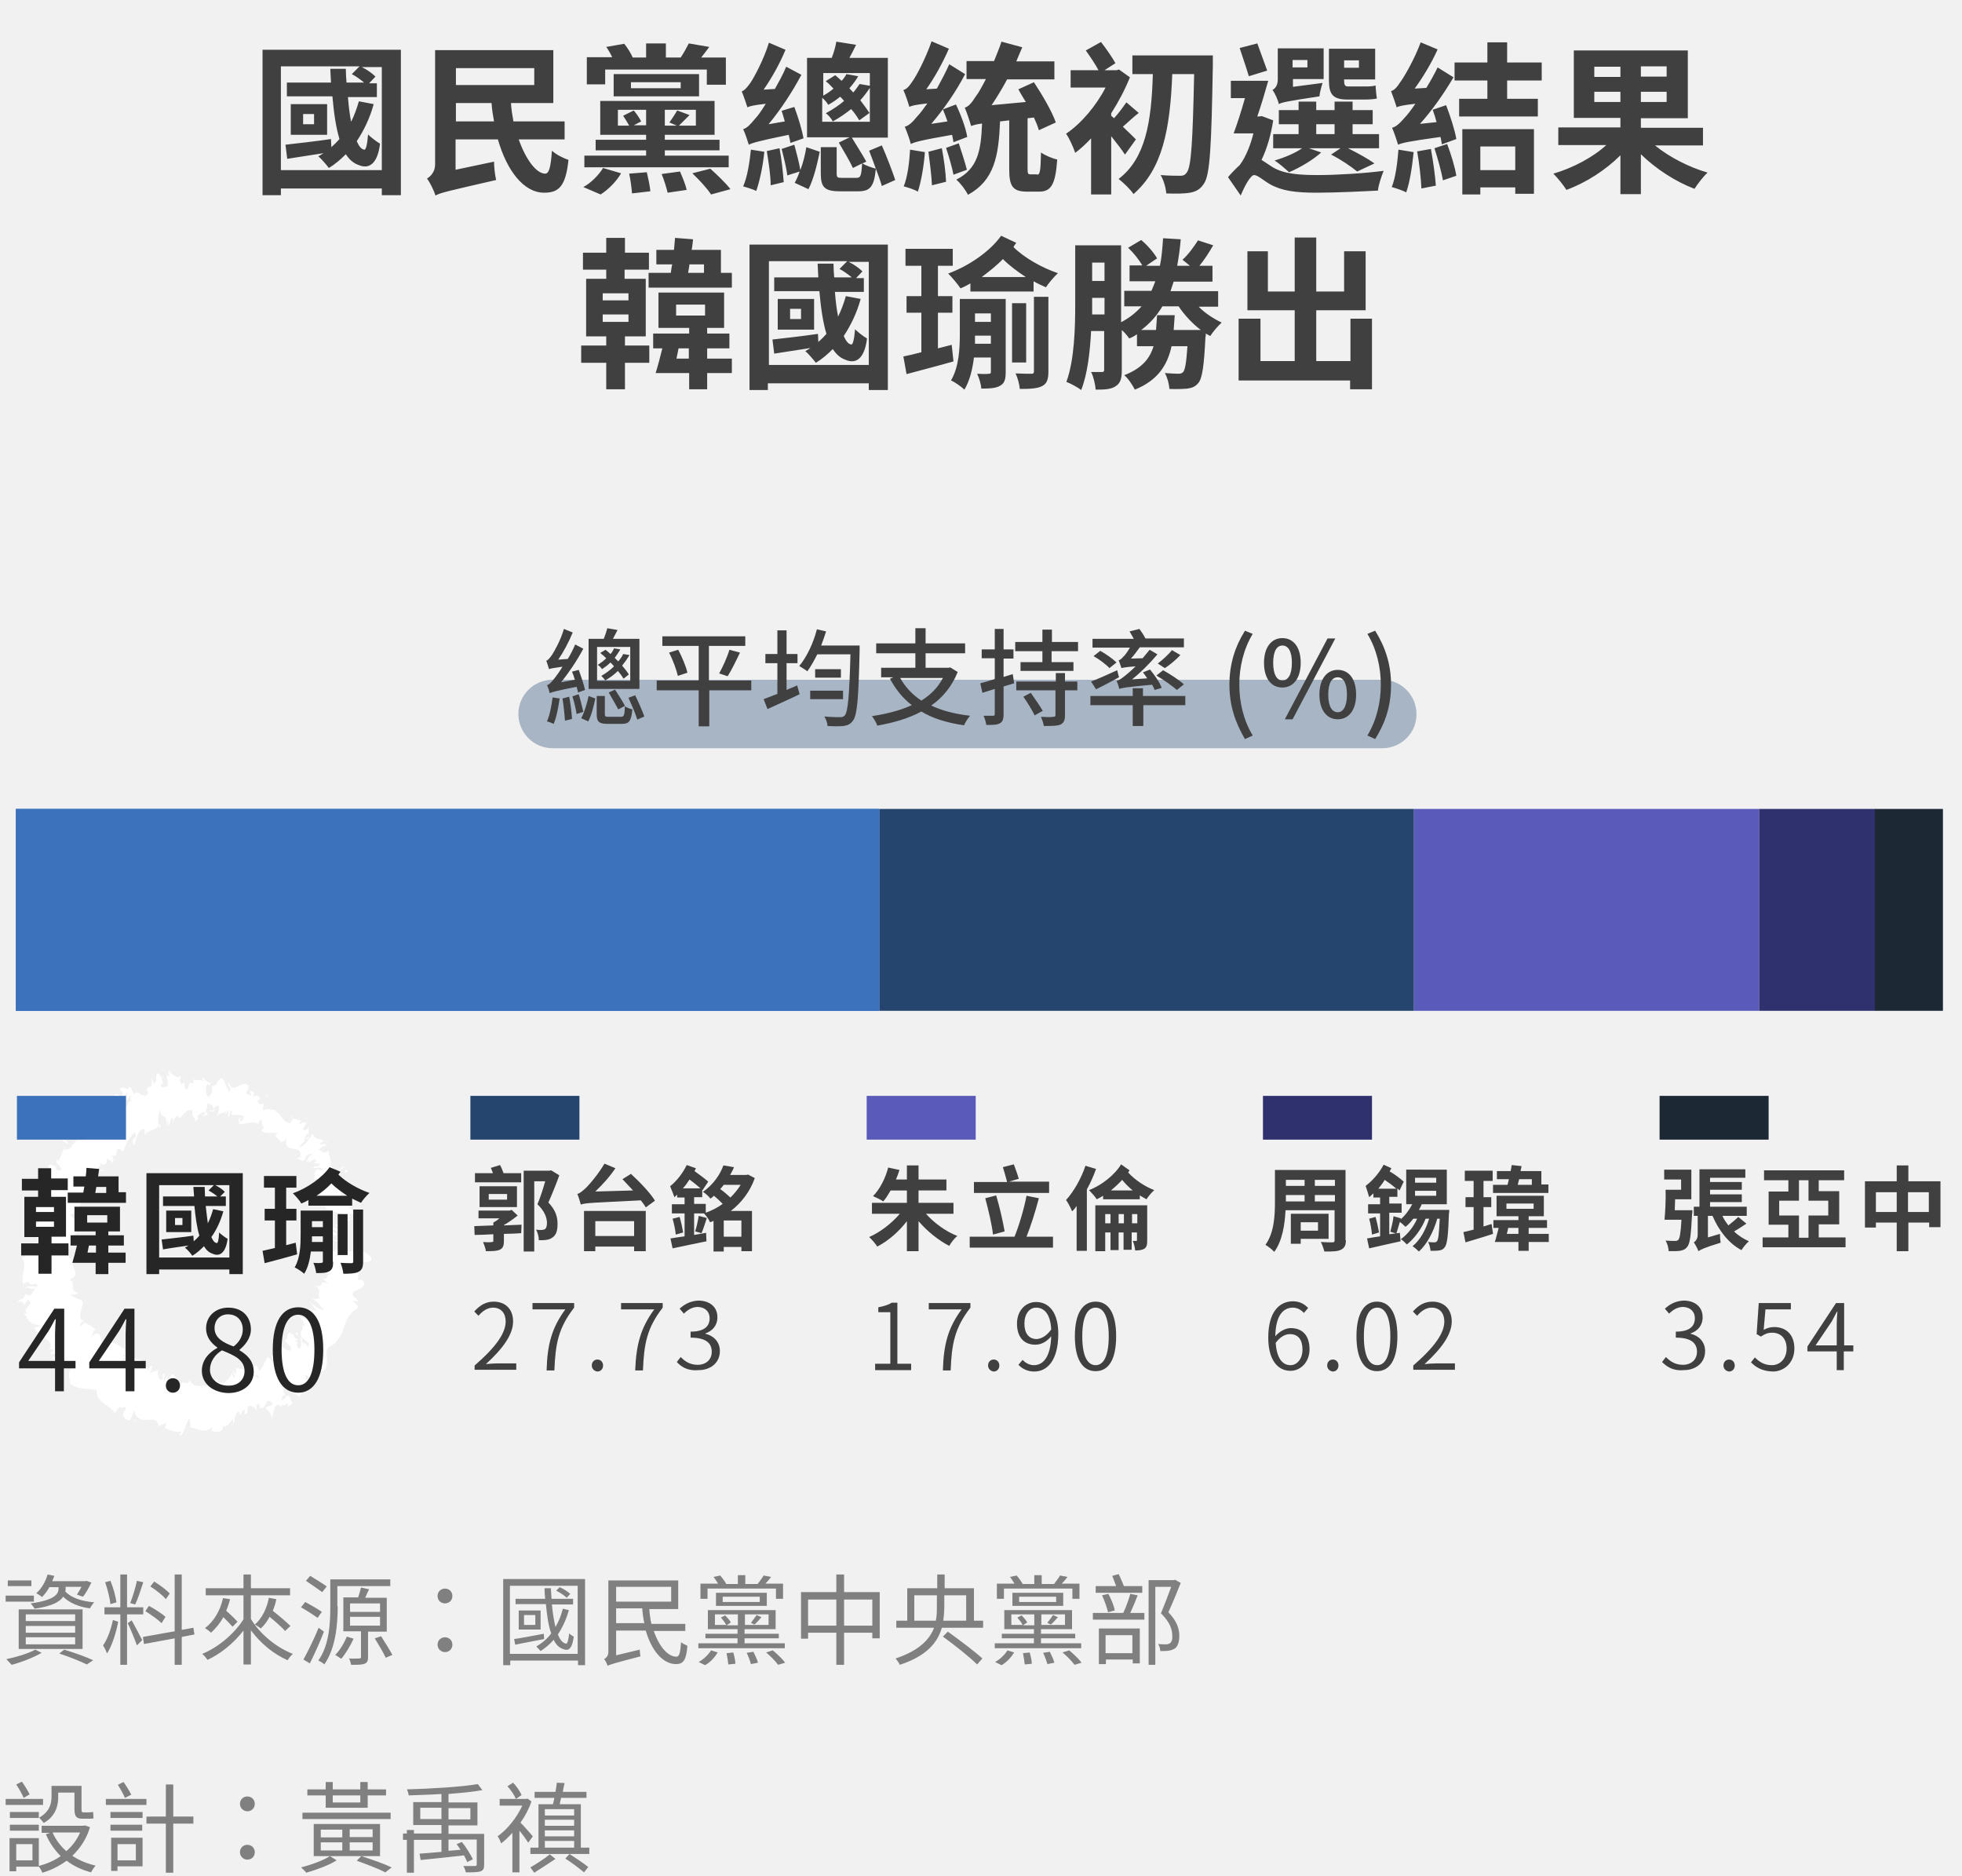<svg xmlns="http://www.w3.org/2000/svg" viewBox="0 0 556 531.6"><style>.st2{fill:#fff}.st8{fill:#3c71bc}.st10{fill:#404040}.st46{fill:#25456e}.st66{fill:#262626}.st68{fill:#5a5aba}.st69{fill:#2f316f}.st70{fill:#1d2835}.st88{fill:gray}</style><path fill="#f1f1f1" d="M-2325.2-44.1h3874.4v1789.8h-3874.4z" id="圖層_2"/><g id="圖層_1"><path d="M391.7 212H156.6c-5.4 0-9.7-4.4-9.7-9.7 0-5.4 4.4-9.7 9.7-9.7h235.1c5.4 0 9.7 4.4 9.7 9.7.1 5.3-4.3 9.7-9.7 9.7z" fill="#a8b5c5"/><path class="st10" d="M113.6 14.1v41.2h-5.4v-1.9H79.6v1.9h-5.2V14.1h39.2zm-5.4 34.3V19h-5.7c1.5.7 3 1.8 3.9 2.7l-1.8 1.9h2.2v3.9h-8.2c.2 2.6.5 5 .9 7 .9-1.8 1.6-3.7 2.2-5.8l4.2.8c-1.1 4-2.8 7.5-4.8 10.5.6 1.4 1.3 2.3 2.1 2.4.5.2.9-1.6 1.1-4.3.8.8 2.5 2.1 3.4 2.6-.7 5.7-3.1 7.4-6.2 6-1.4-.5-2.5-1.5-3.5-3-1.5 1.5-3 2.8-4.8 3.9-.6-.8-2.1-2.6-3-3.3l1.5-.9c-3.7.6-7.3 1.1-10.3 1.6l-.5-4c3.4-.4 8.1-.9 12.9-1.6l.1 2.3c.8-.7 1.6-1.5 2.3-2.3-1-3.3-1.6-7.5-2-12.1H81.3v-3.9h12.5c-.1-1.3-.1-2.6-.2-3.9H98c0 1.3.1 2.6.2 3.9h5c-1-.8-2.3-1.8-3.5-2.4l2.2-2.2H79.6v29.4h28.6zM92.7 38.2H82.4v-8.7h10.3v8.7zM89 32.3h-3.1v2.9H89v-2.9zM147 39.5c2 5.7 5 9.7 7.5 9.7 1.1 0 1.6-1.9 1.9-6.5 1.2 1.1 3.2 2.1 4.7 2.6-.8 7.6-2.8 9.3-6.9 9.3-5.8 0-10.6-6.3-13.1-15.1h-12v8.6l10.9-2.3c0 1.6.3 4 .6 5.2-13.5 3.1-15.8 3.6-17.2 4.4-.4-1.4-1.6-3.8-2.4-4.8 1-.6 2.3-1.9 2.3-4V14.2h33.5v15h-12c.1 1.8.4 3.5.7 5.2H160v5.1h-13zm-17.8-20.2v4.8h22.2v-4.8h-22.2zM140 34.4c-.3-1.7-.6-3.4-.7-5.2h-10.1v5.2H140zM165.3 53c2.1-1.1 4.3-3.3 5.6-5.4l5.1 1.5c-1.3 2.3-3.6 4.6-5.8 6l-4.9-2.1zm41.2-5.6h-40.9v-3.3h17.5v-1.5h-14.3v-3h14.3v-1.4h-13v-9.6h32.4v9.6h-14.1v1.4h15.5v3h-15.5v1.5h18.1v3.3zm-35-23.5h-5.2v-7.7h7.2c-.5-1-1.1-2.1-1.7-2.9l5.1-.9c.9 1.1 1.9 2.7 2.4 3.9h3.8v-4h5.6v4h4.2c.8-1.2 1.7-2.8 2.3-4l5.8 1c-.8 1.1-1.6 2.1-2.3 3h7V24h-5.4v-4.3h-28.8v4.2zm2.4 3.3V21h24.2v6.3h-24.2zm9.2 8.4v-4.5h-8v4.5h3.2c-.5-.9-1.1-1.9-1.7-2.8l3-1.5c.8.9 1.7 2.3 2.1 3.1l-2.1 1.1h3.5zm.2 13.2c.4 1.7.9 4 1 5.4l-5.2.6c-.1-1.5-.4-3.8-.8-5.6l5-.4zM178.8 25h14.1v-1.7h-14.1V25zm13.9 23.6c.7 1.6 1.6 3.8 1.9 5.2l-5.4.8c-.3-1.3-1-3.6-1.7-5.3l5.2-.7zm4.5-17.5h-8.8v4.5h3.4l-2.1-.9c.7-1 1.7-2.5 2.2-3.4l3.5 1.3-3 3h4.8v-4.5zm4.1 16.7c1.9 1.7 4.4 4.1 5.7 5.8l-5.5 1.5c-1-1.6-3.4-4.2-5.3-6l5.1-1.3zM224 40.5c-.1-.7-.3-1.5-.5-2.3-8.8 1.8-10.3 2.3-11.3 2.8-.3-.9-1-3.2-1.6-4.4 1.1-.3 2.1-1.4 3.5-3.1.6-.6 1.7-2.1 2.9-4.1-3.5.4-4.6.7-5.2 1-.3-1-1.1-3.3-1.6-4.5.8-.3 1.6-1.2 2.5-2.5.9-1.3 3.7-6.4 5.2-11.3l4.7 2c-1.6 3.9-3.9 8-6.2 11.3l3.2-.2c1.1-2 2.3-4.1 3.2-6.3l4.3 2.3c-2.6 4.9-5.9 9.9-9.3 14l4.6-.8c-.3-1.1-.6-2.1-.9-3l3.6-1.1c1.1 2.9 2.2 6.6 2.6 8.9l-3.7 1.3zm-7.4 2.5c-.4 4-1.3 8.3-2.3 11.1-.9-.5-2.8-1-3.7-1.3 1.2-2.7 1.8-6.7 2.2-10.4l3.8.6zm4.3-1c.6 3.1 1 7 1.2 9.6l-3.7.9c0-2.7-.6-6.6-1.1-9.7l3.6-.8zm4.2-1c.6 2.3 1.4 5.2 1.7 7.2.8-2.1 1.4-4.5 1.7-6.5l3.8 1.3c-.7 3.4-1.7 7.7-3.2 10.6l-3.9-1.8c.5-.9 1-2 1.4-3.2l-3.5 1.1c-.2-2-1-5.1-1.6-7.5l3.6-1.2zm24.8 11.7c-.4-1.4-1-3.1-1.7-4.9-.5 5.1-1.6 6.4-5 6.4H238c-4.4 0-5.4-1.2-5.4-5.1v-7.4h4.5v7.4c0 1.2.2 1.3 1.6 1.3h4c1.2 0 1.4-.6 1.6-4.1l-2.6 1.3c-.8-1.8-2.7-5-4-7.2l3.1-1.5h-12.1V16.4h7c.6-1.5 1.1-3.3 1.3-4.6l5.6.9c-.6 1.3-1.3 2.6-1.9 3.7h10.9V39h-10.2c1.3 2.2 3.2 5.1 4.1 6.8l-1.1.5c.9.6 2.7 1.2 3.8 1.5-.6-1.7-1.3-3.5-1.9-5.1l3.6-1.5c1.4 3.2 2.9 7.1 3.8 9.8l-3.8 1.7zm-16.6-32v6.4c1.1-.6 2.1-1.3 2.9-2-.7-.7-1.4-1.5-2.2-2.1l2.7-1.7c.6.5 1.2 1.1 1.8 1.6.6-.6 1-1.3 1.4-1.9l3.3.6c-.7 1.2-1.5 2.3-2.5 3.4.4.4.7.8 1.1 1.2.7-.8 1.3-1.7 1.8-2.4l2.9.5v-3.6h-13.2zm0 13.8h13.2v-9.6c-.8 1.2-1.7 2.4-2.7 3.5 1 1.3 1.9 2.6 2.6 3.6l-2.9 2.1c-.6-1-1.3-2.1-2.3-3.2-1.5 1.2-3.2 2.4-5.2 3.5-.4-.8-1.3-1.9-2-2.3 2-1.1 3.8-2.3 5.2-3.5-.3-.4-.7-.8-1.1-1.2-1 .8-2.1 1.6-3.4 2.3-.3-.6-1-1.4-1.7-2v6.8zM262.1 43.1c-.3 4.1-1.1 8.5-2 11.2-.9-.6-2.9-1.2-4-1.5 1.1-2.7 1.6-6.8 1.8-10.4l4.2.7zm8.1-2.8c-.1-.6-.2-1.3-.4-2.1-9.2 1.6-10.7 2.1-11.7 2.6-.2-1-1.1-3.5-1.7-4.9 1.2-.3 2.2-1.3 3.6-3 .6-.6 1.6-1.9 2.8-3.6-3.4.4-4.4.6-5.1 1-.3-1.1-1.1-3.5-1.7-4.8.9-.2 1.7-1.1 2.6-2.5 1-1.3 3.7-6.4 5.4-11.3l4.9 2.1c-1.7 3.9-4 8.1-6.4 11.5l3-.2c1.2-2.2 2.5-4.6 3.5-6.9l4.5 2.8c-2.6 5-6.1 10-9.6 14.1l4.6-.7c-.4-1.2-.9-2.4-1.3-3.4l3.7-1.4c1.4 2.9 2.8 6.7 3.2 9.2l-3.9 1.5zm-3.3 1.7c.6 3 1.1 6.9 1.2 9.5l-4 1c-.1-2.6-.6-6.5-1-9.5l3.8-1zm4.8-1.4c.8 2.4 1.8 5.5 2.3 7.5l-3.8 1.4c-.4-2.1-1.3-5.2-2.1-7.6l3.6-1.3zm22.2 8.9c.8 0 1-.9 1.1-6.3 1.1.8 3.2 1.7 4.6 2-.5 7.1-1.7 9.1-5.2 9.1h-3.3c-4.2 0-5.1-1.6-5.1-6.4V34.1l-2.6.3c-.4 9.8-1.6 16.7-9.1 20.8-.6-1.3-2.2-3.4-3.3-4.3 6.1-3.1 7-8.2 7.3-15.9-1.7.2-2.5.5-3.1.7-.3-1.1-1.2-3.8-1.8-5.2 1.1-.3 2-1.4 3.2-3.3.6-.7 1.6-2.5 2.8-4.8h-5.5v-5.1h7.8c.7-1.8 1.5-3.6 2.1-5.5l5.9 1.6c-.6 1.3-1.1 2.6-1.7 4h10.8v5.1h-13.4c-1.4 2.6-2.9 5.1-4.4 7.3l9.7-.9c-.7-1.2-1.5-2.4-2.1-3.6l4.4-2c2.3 3.5 5.1 8.2 6.2 11.4l-4.8 2.2c-.3-1.1-.8-2.3-1.4-3.6l-1.8.2v14.3c0 1.4.1 1.6.9 1.6h1.8zM318.8 43.8c-.9-1.4-2.4-3.3-3.9-5.2v16.5h-5.7V39.2c-1.5 1.6-3 3-4.5 4.1-.5-1.5-1.8-4.4-2.6-5.4 4.3-2.9 8.6-8 11.2-13.1h-9.9v-4.9h7.9c-.9-1.7-2.4-3.9-3.6-5.6l4.3-2.4c1.5 1.9 3.2 4.4 4.1 6l-3.1 2h3.4l.7-.2 3.1 2.2c-1.4 3.5-3.2 6.9-5.3 10.2v.7l.8.7c1.2-1.3 2.6-3.2 3.5-4.5l3.5 3c-1.7 1.3-3.2 2.8-4.5 3.9 1.6 1.5 3.1 3 3.7 3.6l-3.1 4.3zm24.9-28.1v2.7c-.4 23.2-.8 31.1-2.5 33.6-1.1 1.7-2.3 2.3-4 2.6-1.7.3-4.2.3-6.7.2-.1-1.5-.7-3.7-1.6-5.2 2.4.2 4.6.2 5.7.2.7 0 1.2-.2 1.7-.9 1.3-1.6 1.7-9 2.1-27.9h-6.2c-.6 15.7-2.8 26.9-11 34-.6-1.1-2.9-3.3-4.2-4.3 7.6-5.8 9.3-16 9.7-29.7h-5.8v-5.3h22.8zM360.8 34.1c-.6 4-1.7 7.9-3.3 11.2.8.5 1.8 1.2 3.2 2.1 3.2 1.9 7.5 2.2 12.8 2.2 5.3 0 13.5-.5 18.6-1.2-.6 1.5-1.5 4.1-1.6 5.6-3.8.2-11.9.6-17.3.6-6.1 0-9.9-.5-13.3-2.4-1.9-1.1-3.5-2.6-4.5-2.6s-2.7 3.1-3.8 5.8l-3.6-5.2c1.1-1.3 2.3-2.5 3.3-3.4 1.8-2.4 3.1-5.8 3.9-9h-5.6c1-2.7 2.2-6.4 3.2-10h-4v-4.9h10.6c-.9 3.2-2 6.9-3.1 10.1h.5l.8-.1 3.2 1.2zm-6.9-12.5c-.6-2.1-1.8-5.5-2.6-8l5-1.3c.9 2.5 2.1 5.7 2.8 7.7l-5.2 1.6zm20.9 1.9c-.4 1.1-.8 2.9-.9 3.8-9.2 1.4-10.7 1.7-11.5 2.2-.2-1.1-1.1-3.1-1.8-4 .7-.4 1.5-1.2 1.5-3v-8.8h13v8.7h-8.7v2.2l8.4-1.1zm16 18.5H382c2.8 1.4 5.7 3 7.5 4.3l-4.9 2.3c-1.7-1.4-4.6-3.4-7.4-4.8l2.7-1.8h-9l3.5 1.2c-2.3 2.1-6 4.3-9.1 5.6-1-.9-2.9-2.6-4.1-3.3 2.9-.9 5.8-2.1 7.8-3.5h-8.2v-4h7.2v-2.8h-5.6v-4h5.6v-2.4h5v2.4h5.2v-2.4h5.1v2.4h5.7v4h-5.7V38h7.5v4zm-24.5-25v2.1h4.2V17h-4.2zm6.7 21h5.2v-2.8H373V38zm8.8-9.8c-4.2 0-5.2-1.6-5.2-5.5v-8.9h13.1v8.7h-8.8v.3c0 1.2.2 1.7 1.1 1.7h4.7c.9 0 2.4 0 3.1-.3.1 1.1.2 2.7.4 3.7-.7.2-2.1.3-3.4.3h-5zm-.9-11.1v2.1h4.2v-2.1h-4.2zM409.8 29.8c1.2 3.1 2.5 7.1 2.9 9.6l-4.1 1.5c-.1-.6-.2-1.4-.4-2.1-9.3 1.3-10.9 1.7-12 2.2-.3-1-1.1-3.4-1.7-4.8 1.2-.3 2.2-1.3 3.6-2.9.6-.6 1.7-2 3-3.9-3.6.4-4.7.7-5.3 1-.3-1-1.1-3.3-1.6-4.6.9-.2 1.7-1.1 2.6-2.5 1-1.3 4-6.4 5.8-11.3l4.8 2c-1.7 3.8-4.1 7.8-6.5 11.1l3.3-.2c1.1-1.8 2.3-3.9 3.2-5.8l4.5 2.8c-2.7 4.6-6 9.3-9.5 13.2l4.7-.5c-.3-1.2-.7-2.4-1.1-3.5l3.8-1.3zm-9.2 13.3c-.4 4.1-1.1 8.6-2.1 11.4-.9-.5-3-1.2-4.1-1.5 1.1-2.7 1.6-6.9 1.9-10.6l4.3.7zm4.9-.9c.6 3.3 1.2 7.5 1.4 10.4l-4.1.8c-.1-2.8-.6-7.2-1.2-10.5l3.9-.7zm4.6-1.4c1.1 2.9 2.2 6.5 2.6 9l-3.8 1.3c-.4-2.4-1.5-6.3-2.4-9.1l3.6-1.2zm17-18V28h8.7v5h-22.3v-5h8v-5.2h-9.3v-5.1h9.3V12h5.6v5.7h9.8v5.1h-9.8zm-12.8 13.8h20.4v18.3h-5.3v-1.8h-9.9v2h-5.1V36.6zm5.2 4.9v6.7h9.9v-6.7h-9.9zM469 41.2c4 3.3 9.7 6.2 14.9 7.7-1.2 1.1-2.9 3.3-3.7 4.6-5.3-2-10.9-5.6-15.2-9.8V55h-5.8V44c-4.2 4.2-9.8 7.8-15.3 9.8-.8-1.3-2.5-3.4-3.7-4.6 5.5-1.6 11.2-4.6 15-8.1h-13.6v-5h17.6v-2.7H446V14.3h32.3v19.2H465v2.7h17.6v5H469zm-17.2-19.4h7.4v-2.9h-7.4v2.9zm7.4 7.1V26h-7.4v2.9h7.4zm13.1-10.1H465v2.9h7.3v-2.9zm0 7.2H465v2.9h7.3V26zM177.1 97.9h6.9v4.9h-6.9v7.5h-5.3v-7.5h-7.1v-4.9h7.1v-2.6h-5.7V79h5.7v-2.6h-6.6v-4.8h6.6v-4.2h5.3v4.2h6.8v4.8H177V79h6v16.3h-5.9v2.6zm-6.3-12.8h7.3v-2h-7.3v2zm0 6.1h7.3v-2.1h-7.3v2.1zm36.6-13.9v4.2h-23.6v-4.2h6.3c.1-.7.2-1.6.4-2.4H186v-4.1h5c.1-1.2.2-2.3.3-3.4l5.1.4c-.1.9-.2 2-.4 3h8.3v6.5h3.1zm-7 24.3h7v4.1h-7v4.6h-5.1v-4.6h-9.5c.6-1.9 1.3-4.6 1.9-7h-2.6v-4.2h10.2v-1.6h-8.7v-10h18.6v10h-4.8v1.6h6.3v4.2h-6.3v2.9zm-8.8-12.2h8.2v-3.1h-8.2v3.1zm3.6 12.2v-2.9h-2.9c-.2 1-.4 1.9-.6 2.9h3.5zm.2-26.7c-.1.8-.3 1.7-.4 2.4h4.5v-2.4h-4.1zM251.6 69.3v41.2h-5.4v-1.9h-28.6v1.9h-5.2V69.3h39.2zm-5.4 34.3V74.2h-5.7c1.5.7 3 1.8 3.9 2.7l-1.8 1.9h2.2v3.9h-8.2c.2 2.6.5 5 .9 7 .9-1.8 1.6-3.7 2.2-5.8l4.2.8c-1.1 4-2.8 7.5-4.8 10.5.6 1.4 1.3 2.3 2.1 2.4.5.2.9-1.6 1.1-4.3.8.8 2.5 2.1 3.4 2.6-.7 5.7-3.1 7.4-6.2 6-1.4-.5-2.5-1.5-3.5-3-1.5 1.5-3 2.8-4.8 3.9-.6-.8-2.1-2.6-3-3.3l1.5-.9c-3.7.6-7.3 1.1-10.3 1.6l-.5-4c3.4-.4 8.1-.9 12.9-1.6l.1 2.3c.8-.7 1.6-1.5 2.3-2.3-1-3.3-1.6-7.5-2-12.1h-12.8v-3.9h12.5c-.1-1.3-.1-2.6-.2-3.9h4.5c0 1.3.1 2.6.2 3.9h5c-1-.8-2.3-1.8-3.5-2.4l2.2-2.2h-22.2v29.4h28.3zm-15.5-10.2h-10.3v-8.7h10.3v8.7zm-3.7-5.9h-3.1v2.9h3.1v-2.9zM270.2 102.4c-4.5 1.3-9.3 2.5-13.3 3.6l-.9-5c1.5-.3 3.2-.7 5.1-1.2V88.6h-4.2v-4.7h4.2v-8.6h-4.5v-4.8H270v4.8h-4.2v8.6h4.1v4.7h-4.1v10.1l3.9-1 .5 4.7zM288 68.8c-.3.4-.6.8-.8 1.2 3 3 8.1 5.9 12.6 7.4-1.1 1-2.7 2.9-3.4 4-1.1-.5-2.3-1-3.5-1.7v2.9H275v-2.3c-.9.5-1.8 1-2.8 1.4-.8-1.2-2.4-3.1-3.5-4.2 5.8-2.1 11.9-6.3 15-10.7l4.3 2zm-3 36.6c0 2-.3 3.2-1.6 3.9-1.2.7-2.9.8-5.3.8-.1-1.2-.6-3-1.2-4.2 1.5.1 2.8.1 3.3 0 .5 0 .6-.1.6-.6v-4H276c-.4 3.3-1.2 6.6-2.7 9.1-.8-.8-2.8-2.2-3.8-2.6 2.3-3.9 2.5-9.2 2.5-13.3v-9.8h13v20.7zm-4.2-8v-2.3h-4.5v2.3h4.5zm-4.5-8.6v2.4h4.5v-2.4h-4.5zm14.4-10.3c-2.3-1.5-4.6-3.2-6.5-5.1-1.8 1.9-3.9 3.5-6 5.1h12.5zm.1 24.2h-4V85.9h4v16.8zm2.2-18.6h4.1v21.1c0 2.3-.4 3.5-1.8 4.2-1.3.7-3.5.8-6.3.8-.1-1.3-.6-3.1-1.2-4.4 1.9.1 3.8.1 4.5.1.6 0 .7-.2.7-.7V84.1zM339.6 86.8c1.8 1.9 4.3 3.5 6.6 4.6-1 .9-2.5 2.6-3.2 3.8-.5-.2-.9-.5-1.3-.7 0 .4 0 .8-.1 1.1-.4 8.1-.9 11.6-2 12.9-.9 1.1-1.8 1.4-3.1 1.6-1.1.1-3 .2-5.1.1-.1-1.4-.6-3.3-1.3-4.5 1.6.1 3 .2 3.8.2.6 0 1-.1 1.4-.5.5-.6.9-2.6 1.2-7.3H332c-1.2 5.5-4 9.7-10.4 12.3-.6-1.2-1.9-3.2-3-4.1 4.9-1.9 7.2-4.6 8.3-8.2h-4.7v-3.4c-.7.5-1.4.9-2.2 1.2-.4-.6-1.2-1.6-2.1-2.4v11.3c0 2.3-.3 3.7-1.7 4.6-1.3.9-3 1-5.7 1-.1-1.3-.6-3.7-1.3-5h3.1c.5 0 .6-.2.6-.7V93.8h-3.7c-.3 5.8-1 12.1-2.8 16.7-.9-.7-3.1-1.9-4.2-2.3 2.3-6.3 2.5-15.5 2.5-22.1V69.5h13v21.8c2.3-1.2 4.2-2.7 5.8-4.5h-4.9v-4.4h7.7c.4-.9.7-1.7 1.1-2.7h-7.3v-4.5h3.6c-.9-1.6-2.5-3.6-4-5l3.7-2.2c1.8 1.5 3.6 3.6 4.5 5.2l-3.1 2.1h3.9c.5-2.3.7-5 .9-7.8l5 .3c-.2 2.7-.6 5.2-1 7.5h3.6c-.7-.6-1.5-1.2-2.1-1.7 1.7-1.5 3.3-3.8 4.4-5.5l4.3 1.4c-1.2 2.1-2.5 4.1-3.9 5.8h3.7v4.5h-11l-.9 2.7h13.5v4.4h-5.6zM313 89.1v-4.7h-3.5v4.7h3.5zm-3.5-14.7v5.2h3.5v-5.2h-3.5zm30.8 19.1c-2.4-1.8-4.6-4.2-6.3-6.7h-4.6c-1.6 2.7-3.5 4.8-6 6.7h4.2c.1-1.3.2-2.8.3-4.2h5c-.1 1.4-.2 2.9-.3 4.2h7.7zM388.8 90.3v20h-6.2v-2.5H351V90.3h6.2v12h9.7V87.9h-13.4V71.2h5.8v11.4h7.6V67.3h6.1v15.3h7.9V71.2h6.1v16.7h-14v14.4h9.7v-12h6.1z"/><g><path class="st88" d="M9.6 453.8h-8v-1.7h8v1.7zm2.2 14.5c-2.2 1.3-5.8 2.7-8.5 3.4-.4-.4-1.1-1.2-1.5-1.6 2.9-.6 6.2-1.6 8.2-2.7l1.8.9zm-2.9-18.9H2.2v-1.6h6.7v1.6zM5.3 456h18.1v11.2H5.3V456zm2 3.3h14v-1.9h-14v1.9zm0 3.3h14v-1.9h-14v1.9zm0 3.3h14v-2h-14v2zm6.7-16.2c-.6 1.1-1.3 2-2.1 2.8-.3-.3-1.1-.8-1.6-1.1 1.5-1.3 2.6-3.3 3.2-5.3l1.9.4-.6 1.5h9.4l.3-.1 1.4.5c-.7 1.4-1.6 3.1-2.4 4l-1.7-.6c.4-.6.9-1.4 1.3-2.2h-4.5v.4c0 .3 0 .6-.1.9 1.5 1.7 4.5 2.8 8.2 3.1-.4.4-.9 1.1-1.2 1.7-3.2-.4-5.9-1.6-7.6-3.3-.9 1.4-3.1 2.7-8.1 3.4-.2-.4-.8-1.2-1.1-1.5 7.3-1 7.9-2.9 7.9-4.3v-.3H14zm4.2 17.7c3 .9 6.3 2.1 8.2 3l-1.8 1.2c-1.8-.9-4.8-2.1-7.8-3.1l1.4-1.1zM33.5 459.5c-.6 3.1-1.8 7-3.2 9-.2-.7-.7-1.7-1.1-2.3 1.2-1.6 2.3-4.7 2.8-7.2l1.5.5zm2.5-2.1v14.3h-1.9v-14.3h-4.5v-2h4.5v-9.3H36v9.3h4.6v2H36zm-4.7-2.9c-.2-1.7-.8-4.2-1.5-6.2l1.5-.4c.8 1.9 1.5 4.5 1.7 6.1l-1.7.5zm6 4.6c.5.8 2.5 4.6 3 5.6l-1.5 1.5c-.5-1.5-2-5.1-2.6-6.3l1.1-.8zm3.3-10.8c-.7 2.1-1.5 4.7-2.3 6.3l-1.4-.4c.7-1.7 1.5-4.4 1.9-6.3l1.8.4zm10.9 15.5v7.9h-2v-7.5l-8.7 1.6-.3-2 9-1.6v-16.1h2v15.7l3.3-.6.3 1.9-3.6.7zm-5.7-3.9c-1-1-3-2.4-4.6-3.4l1-1.5c1.7.9 3.7 2.2 4.7 3.1l-1.1 1.8zm1.2-6.8c-.9-1.1-2.8-2.6-4.4-3.6l1.1-1.4c1.6 1 3.5 2.4 4.4 3.4l-1.1 1.6zM71.1 458.7c2.5 4.2 7.2 8.1 11.9 9.9-.5.4-1.2 1.3-1.5 1.8-3.9-1.7-7.7-4.8-10.4-8.5v9.7H69V462c-2.8 3.6-6.5 6.6-10.2 8.3-.3-.5-1-1.3-1.5-1.7 4.5-1.8 9.1-5.7 11.7-9.8V452H58.3v-2H69v-3.9h2.1v3.9h11.1v2H71.1v6.7zm-5.9-5.6c-.3 1.2-.7 2.3-1.1 3.3 1.2 1 2.5 2.3 3.2 3.1l-1.4 1.4c-.6-.7-1.6-1.7-2.6-2.7-1 1.8-2.2 3.2-3.5 4.4-.4-.4-1.2-1-1.7-1.3 2.5-1.9 4.3-4.9 5.1-8.5l2 .3zm13.1 0c-.2 1.2-.6 2.3-1 3.3 1.8 1.4 3.9 3.2 5 4.3l-1.5 1.4c-1-1.1-2.7-2.6-4.4-4-.7 1.3-1.5 2.4-2.5 3.3-.4-.3-1.2-.9-1.7-1.1 2-1.7 3.4-4.5 4-7.6l2.1.4zM90 458.4c-1.1-.8-3.1-2.1-4.7-3l1.2-1.5c1.5.8 3.6 2 4.7 2.8l-1.2 1.7zm1.8 3.9c-1.1 2.9-2.7 6.4-4 9l-1.8-1.1c1.2-2.2 3-5.8 4.3-9l1.5 1.1zm-.5-11.2c-1.1-.8-3.1-2.2-4.6-3.2l1.2-1.4c1.5.9 3.6 2.2 4.7 3l-1.3 1.6zm4.4 4c0 4.9-.5 11.8-3.8 16.5-.3-.4-1.2-.9-1.7-1.1 3.2-4.5 3.4-10.8 3.4-15.4v-7.6h17v1.9h-15v5.7zm4.5 9.2c-.9 2-2.3 4.3-3.5 5.7-.4-.3-1.2-.8-1.7-1.1 1.3-1.3 2.5-3.3 3.3-5.2l1.9.6zm4.1-2.1v7.3c0 1-.2 1.6-1 1.9-.8.3-1.9.3-3.8.3-.1-.5-.3-1.3-.6-1.8 1.3.1 2.6 0 2.9 0 .4 0 .5-.1.5-.4v-7.3h-5v-9.6h4.2c.3-.9.6-2 .8-2.8l2.3.5c-.4.8-.8 1.6-1.1 2.4h6.1v9.6h-5.3zm-5.1-5.5h8.5v-2.4h-8.5v2.4zm0 3.9h8.5v-2.5h-8.5v2.5zm8.8 3c1.1 1.7 2.5 4 3.2 5.3l-1.9.8c-.6-1.4-2-3.7-3.1-5.5l1.8-.6zM124 452.2c0-1.3 1-2.1 2.1-2.1s2.1.8 2.1 2.1-1 2.1-2.1 2.1-2.1-.8-2.1-2.1zm0 13.8c0-1.3 1-2.1 2.1-2.1s2.1.8 2.1 2.1-1 2.1-2.1 2.1-2.1-.9-2.1-2.1zM165.8 447.4v24.4h-2v-1.3h-19.2v1.3h-2v-24.4h23.2zm-2.1 21.2v-19.3h-19.2v19.3h19.2zm-9.5-4.2c-2.9.6-5.9 1.1-8.2 1.6l-.3-1.6c2.1-.3 5.2-.9 8.4-1.5l.1 1.5zm7-8.2c-.7 2.6-1.8 4.9-3.1 6.9.6 1.5 1.3 2.4 2.3 2.6.4.1.7-1.1.9-2.9.3.3 1 .8 1.3.9-.4 3.1-1.3 4.2-2.8 3.6-1.2-.3-2.2-1.2-2.9-2.7-1.1 1.3-2.3 2.3-3.7 3.2-.3-.3-.9-1-1.2-1.3 1.7-1 3.1-2.2 4.2-3.7-.8-2.2-1.2-5.1-1.5-8.3h-8.6V453h8.4c-.1-1-.2-2-.2-3h1.8c.1 1 .1 2 .2 3h6.1v1.6h-6c.2 2.4.6 4.6 1 6.4.9-1.5 1.6-3.2 2.1-5.2l1.7.4zm-8 .1v5.4H147v-5.4h6.2zm-1.5 1.3h-3.2v2.8h3.2v-2.8zm8.9-4.9c-.6-.6-1.9-1.5-3-2l1-1c1.1.5 2.4 1.3 3 1.9l-1 1.1zM185.2 461.9c1.5 4.5 4 7.5 6.5 7.5.8 0 1.1-1.1 1.3-4.1.5.4 1.3.8 1.8 1-.3 4.1-1.2 5.2-3.2 5.2-3.8 0-7-3.9-8.6-9.5h-8.4v7l6.7-1.6c0 .6.1 1.5.2 1.9-7.6 2-8.7 2.3-9.3 2.7-.2-.6-.6-1.5-1-1.9.5-.3 1.2-.9 1.2-2v-20.3h19.8v8.1H184c.1 1.5.3 2.9.6 4.2h9.6v2h-9zm-10.6-12.3v4.2h15.6v-4.2h-15.6zm8 10.3c-.3-1.3-.5-2.7-.6-4.2h-7.4v4.2h8zM222.4 467h-24.5v-1.4H209v-1.4h-9.1v-1.3h9.1v-1.3h-8.4v-5.4h19.2v5.4H211v1.3h9.7v1.3H211v1.4h11.4v1.4zm-24.4 3.9c1.3-.7 2.7-2 3.5-3.3l1.9.6c-.8 1.3-2.1 2.8-3.6 3.6l-1.8-.9zm2.4-17.9h-1.9v-4.3h5c-.4-.6-.8-1.3-1.3-1.9l1.9-.4c.6.7 1.3 1.6 1.7 2.4h3.3v-2.5h2.1v2.5h3.5c.6-.8 1.3-1.7 1.7-2.4l2.1.4c-.5.7-1.1 1.4-1.6 1.9h5v4.3h-2v-2.9h-19.4v2.9zm8.7 7.4v-3h-6.5v3h3.2c-.3-.6-.9-1.4-1.5-2.1l1.2-.6c.6.6 1.3 1.4 1.6 2l-1.2.8h3.2zm-6.2-5.4v-3.7h14.4v3.7h-14.4zm1.9-1.1h10.5v-1.5h-10.5v1.5zm3 14.3c.3 1 .6 2.4.6 3.2l-2 .2c-.1-.8-.3-2.2-.5-3.2l1.9-.2zm10-10.8h-6.7v3h6.7v-3zm-4.3 10.6c.5 1 1.1 2.3 1.3 3.1l-2 .4c-.2-.8-.7-2.2-1.2-3.2l1.9-.3zm-.7-8.2c.5-.6 1.2-1.6 1.6-2.2l1.4.6c-.7.8-1.4 1.6-2 2.1l-1-.5zm6.2 7.8c1.2 1 2.7 2.4 3.5 3.5l-2 .6c-.7-1-2.2-2.5-3.4-3.5l1.9-.6zM249.3 451.1v13.1h-2.1v-1.6h-8v9.1H237v-9.1h-8v1.7h-2v-13.2h10v-5h2.2v5h10.1zm-12.3 9.5v-7.4h-8v7.4h8zm10.2 0v-7.4h-8v7.4h8zM278.6 459.2v2h-11.7c-1.2 4.2-4.3 8-11.9 10.5-.2-.5-.8-1.3-1.2-1.8 6.6-2.2 9.6-5.3 10.9-8.7H254v-2h3.1V450h8.5v-3.9h2.1v3.9h8.3v9.2h2.6zm-13.4 0c.3-1.4.3-2.8.3-4.2v-3h-6.4v7.2h6.1zm3.4 3.1c3.2 2.3 7.6 5.6 9.8 7.6l-1.5 1.7c-2.1-2.1-6.4-5.5-9.7-7.9l1.4-1.4zm-1-7.3c0 1.4-.1 2.8-.3 4.2h6.5V452h-6.2v3zM306.4 467h-24.5v-1.4H293v-1.4h-9.1v-1.3h9.1v-1.3h-8.4v-5.4h19.2v5.4H295v1.3h9.7v1.3H295v1.4h11.4v1.4zm-24.4 3.9c1.3-.7 2.7-2 3.5-3.3l1.9.6c-.8 1.3-2.1 2.8-3.6 3.6l-1.8-.9zm2.4-17.9h-1.9v-4.3h5c-.4-.6-.8-1.3-1.3-1.9l1.9-.4c.6.7 1.3 1.6 1.7 2.4h3.3v-2.5h2.1v2.5h3.5c.6-.8 1.3-1.7 1.7-2.4l2.1.4c-.5.7-1.1 1.4-1.6 1.9h5v4.3h-2v-2.9h-19.4v2.9zm8.7 7.4v-3h-6.5v3h3.2c-.3-.6-.9-1.4-1.5-2.1l1.2-.6c.6.6 1.3 1.4 1.6 2l-1.2.8h3.2zm-6.2-5.4v-3.7h14.4v3.7h-14.4zm1.9-1.1h10.5v-1.5h-10.5v1.5zm3 14.3c.3 1 .6 2.4.6 3.2l-2 .2c-.1-.8-.3-2.2-.5-3.2l1.9-.2zm10-10.8h-6.7v3h6.7v-3zm-4.3 10.6c.5 1 1.1 2.3 1.3 3.1l-2 .4c-.2-.8-.7-2.2-1.2-3.2l1.9-.3zm-.7-8.2c.5-.6 1.2-1.6 1.6-2.2l1.4.6c-.7.8-1.4 1.6-2 2.1l-1-.5zm6.2 7.8c1.2 1 2.7 2.4 3.5 3.5l-2 .6c-.7-1-2.2-2.5-3.4-3.5l1.9-.6zM322.4 452c-.6 1.6-1.4 3.5-2.1 5h4v1.9h-14.6V457h8.6c.8-1.6 1.6-3.9 2-5.4l2.1.4zm1.2-.7h-13.1v-1.9h5.8c-.3-.9-.8-2-1.1-2.9l1.8-.5c.6 1.1 1.1 2.5 1.5 3.4h5.2v1.9zm-12.3 10.1H323v9.9h-2v-1.1h-7.6v1.3h-2v-10.1zm2.7-4.6c-.3-1.3-1-3.3-1.7-4.8l1.8-.4c.8 1.5 1.6 3.4 1.8 4.7l-1.9.5zm-.7 6.5v5.1h7.6v-5.1h-7.6zm21.3-14.8c-1 2.5-2.3 5.7-3.5 8.3 2.5 2.6 3.1 4.8 3.1 6.7 0 1.6-.4 3-1.3 3.6-.5.3-1.1.5-1.7.6-.7.1-1.6.1-2.4.1 0-.6-.2-1.4-.6-2 .8.1 1.6.1 2.2.1.4 0 .8-.1 1.1-.3.6-.4.8-1.2.7-2.2 0-1.8-.7-3.8-3.2-6.3 1-2.4 2.1-5.3 2.9-7.5h-4.5v22.1h-1.9v-24h7.2l.3-.1 1.6.9z"/></g><g><path class="st88" d="M12.1 511.4H1.6v-1.7h10.6v1.7zm13.4 6.3c-1 3.4-2.8 6-5 8.1 1.9 1.3 4.1 2.2 6.6 2.8-.4.4-1 1.3-1.3 1.9-2.6-.7-5-1.8-6.9-3.3-2.1 1.5-4.4 2.7-6.9 3.4-.2-.5-.6-1.3-1-1.7H4.6v1.3H2.7v-9.4H11v7.9c2.2-.6 4.4-1.5 6.2-2.8-1.7-1.7-3.2-3.8-4.2-6.2l1.2-.4h-2.4v-2h11.9l.4-.1 1.4.5zM11 513.4v1.7H2.8v-1.7H11zM2.8 517H11v1.7H2.8V517zm6.4 5.5H4.6v4.6h4.6v-4.6zm-2.5-13.1c-.4-1-1.3-2.6-2.1-3.8l1.6-.8c.8 1.1 1.7 2.6 2.2 3.6l-1.7 1zm9.8-.3c0 2.5-.7 5.5-4.1 7.4-.3-.4-1-1.2-1.3-1.5 3-1.7 3.5-4 3.5-6v-3h8.5v6.5c0 .8.1 1 .4 1h1.7c.4 0 .9-.1 1.2-.1 0 .5.1 1.3.1 1.8-.3.1-.8.1-1.4.1h-1.8c-1.8 0-2.2-.8-2.2-2.9v-4.5h-4.6v1.2zm-1.6 10.1c.9 2.1 2.3 3.9 3.9 5.3 1.7-1.5 3-3.2 3.9-5.3h-7.8zM41.5 511.4H30v-1.7h11.5v1.7zm-10.2 2h9.1v1.7h-9.1v-1.7zm9 5.3h-9V517h9v1.7zm.1 10.1h-7.1v1.3h-1.8v-9.4h8.9v8.1zm-7.1-6.3v4.6h5.2v-4.6h-5.2zm2.1-13.1c-.4-1-1.3-2.6-2-3.7l1.6-.8c.8 1.1 1.7 2.6 2.2 3.6l-1.8.9zm19.4 7.3h-5.7v13.9H47v-13.9h-5.5v-2H47v-9.1h2.1v9.1h5.7v2zM68 511.1c0-1.3 1-2.1 2.1-2.1s2.1.8 2.1 2.1-1 2.1-2.1 2.1-2.1-.9-2.1-2.1zm0 13.7c0-1.3 1-2.1 2.1-2.1s2.1.8 2.1 2.1-1 2.1-2.1 2.1-2.1-.9-2.1-2.1zM95.4 527.1c-2.2 1.4-5.8 2.7-8.6 3.5-.3-.4-1-1.1-1.5-1.5 2.8-.7 6.4-2 8.2-3.2l1.9 1.2zm15.3-11.7h-25v-1.8h25v1.8zm-18.4-6.7h-5.2V507h5.2v-2.1h2v2.1h7.8v-2.1h2.1v2.1h5.2v1.7h-5.2v3.5H92.3v-3.5zm-3.4 17.2v-9.1h18.8v9.1H88.9zm2-5.3H97v-2.2h-6.1v2.2zm0 3.7H97V522h-6.1v2.3zm3.4-15.6v2h7.8v-2h-7.8zm11.3 9.6h-6.5v2.2h6.5v-2.2zm0 3.7h-6.5v2.3h6.5V522zm-3.2 3.9c3.1 1 6.5 2.2 8.6 3.2l-1.8 1.4c-1.9-1-5.1-2.2-8.1-3.3l1.3-1.3zM137.2 528.3c0 1.1-.2 1.6-1 1.9-.8.3-2.2.3-4.2.3-.1-.6-.4-1.3-.7-1.8h3.3c.4 0 .5-.1.5-.5v-7h-8v3.2l3.4-.3c-.4-.6-.7-1.1-1.1-1.6l1.5-.6c1.2 1.5 2.5 3.6 3.1 4.9l-1.6.8c-.2-.5-.5-1.2-.9-1.9-4.5.5-9.1 1-12.3 1.3l-.3-1.8c1.7-.1 3.9-.3 6.2-.5v-3.4h-7.8v9.3h-2v-9.3h-1.1v-1.8h1.1v-1h2v1h7.8v-2.4h-8v-6.5h8v-2.3c-3.1.2-6.4.3-9.3.4 0-.5-.3-1.3-.5-1.7 7-.2 15.4-.7 20.1-1.5l1.3 1.7c-2.6.5-6 .8-9.6 1.1v2.4h8.2v6.5h-8.2v2.4h10.1v8.7zm-12.1-12.9v-3.2h-6v3.2h6zm2-3.1v3.2h6.2v-3.2h-6.2zM149.7 522.1c-.5-.8-1.5-2.2-2.5-3.4v11.8h-2v-11.2c-1 1.1-2.1 2.2-3.2 3-.2-.6-.6-1.6-1-2 2.7-1.9 5.4-5.2 7-8.7h-6.4v-1.9h7.5l.4-.1 1.1.8c-.7 2.1-1.8 4.2-3.1 6 1 1 3 3.3 3.5 3.9l-1.3 1.8zm-3.5-12.4c-.4-1-1.4-2.5-2.4-3.6l1.6-1c1 1 2 2.5 2.4 3.5l-1.6 1.1zm20.8 15.6h-16.7v-1.8h2.3v-12.3h4.1c.1-.6.3-1.1.4-1.8h-5.6v-1.7h5.9c.2-.9.3-1.8.4-2.6l2.2.1c-.2.8-.4 1.7-.5 2.5h6.7v1.7H159c-.1.6-.3 1.2-.4 1.8h6v12.3h2.4v1.8zm-9.6 1.4c-1.9 1.3-4.3 2.8-6 3.9-.3-.4-.8-1.1-1.1-1.5 1.7-1 4.1-2.5 5.5-3.7l1.6 1.3zm-3-14.1v1.8h8.3v-1.8h-8.3zm8.3 3h-8.3v1.7h8.3v-1.7zm-8.3 4.7h8.3v-1.7h-8.3v1.7zm8.3 3.2v-1.9h-8.3v1.9h8.3zm2.8 7c-1.2-1-3.5-2.8-5.3-3.9l1.2-1.3c1.7 1.1 4.1 2.7 5.3 3.7l-1.2 1.5z"/></g><g><path class="st2" d="M95.4 354.6c.5.1 1.7.1 1.4-.3l-2-.2.6.5zM98.9 351.9c-1-.4-2.7-.8-4.5-.4 1.9.3 1.1.4 3.4.8.3.4-.6.7-1.3.7.5.1-.4.6.9.8 1.5-.5 1.5-1.2.2-1.8.5-.2 1-.1 1.3-.1zM82.8 317l.1.3c0-.1-.1-.2-.1-.3zM59.2 307.5c.2 0 .3-.2.3-.4-.2.1-.3.3-.3.4zM54.7 305.2c.1.1.2.1.3.1-.1-.1-.2-.2-.3-.1zM82.8 317l-.2-.9c-.4.5 0 .6.2.9zM93.6 347.6c.1.1.3.2.6.2l-.2-.2c-.2-.1-.3-.1-.4 0zM92.3 323.5l.1.2c.2-.1.5-.2.7-.4l-.8.2zM97.7 330.6c0-.2-1.5.6-2.2.9.7-.3 1-.3 1.2-.2.3-.2.6-.4 1-.7zM99.9 344.5l.3.2c-.1-.1-.1-.2-.3-.2zM88 318.7c.2-.2.3-.4.3-.5-.1.2-.2.3-.3.5zM90.6 362.2c.1 0 .2 0 .3.1-.1-.1-.2-.2-.3-.1zM99.8 354.6l.1.1h.9l-1-.1zM45.8 304.1s.1 0 0 0c.3-.2.1-.2 0 0zM6.9 365.2c1.3-1.2 2.2 1 3.6-.7-.6.3-2.9-.6-3.6.7zM93.8 347.3c0-.1-.1-.2-.1-.3 0 .2 0 .3.1.3zM10.5 364.5l.1-.2c0 .1-.1.2-.1.2zM27.6 312.8c.2.2.4.4.6.5-.1-.1-.2-.3-.6-.5zM41.8 308.6l-.4-.1c.2.1.3.1.4.1zM23.2 319.4c-.2 0-.4-.1-.5.3.1 0 .1.1.2.1 0-.3 0-.4.3-.4zM18.1 325.1c.1 0 .2.1.4.1 0-.1.1-.2.1-.2l-.5.1zM83.7 377.9c.4.2.9.5 1.3.8-.9-.7-.7-1.6-1.3-.8z"/><path class="st2" d="M94.5 347.4h-.7c0 .1.1.1.1.2.3-.1.5-.1.6-.2zM32.2 329.3l-.8.4c.2 0 .5-.2.8-.4zM46 389.6l.3-.1c-.1-.1-.2-.1-.3.1zM29.7 331.8c-.6-.3-.9-.4-1.2-.4.1.1.1.2.3.4h.9zM85.1 378.7z"/><path class="st2" d="M85.2 371.5c-.5.7 1.7 1.4 2.7 2.3 0 1.3-1.6-.4-2.8-.8.1.4.5 1 .8 1.6.3.5.6 1 .4 1.2-.3-.2-.5-.2-.8-.5 1 1.6-1.1 1.7.1 3.7-.2-.1-.4-.2-.5-.3.9.6 1.8 1.3 2.4 1.8-.3.3.5 1.5-.7.7.2-.2-.2-.6-.5-1l.2.7c-1.8-1.1-.1-.9-1.3-1.9 0 1 .5 3-.4 3.1-1.6-1.3.5-1.6-1.4-2.2l1.2-.2c-2.9-1.6.6-.3-2.5-2.1-1.3.5-.1 1.8-1.4 2.2.6 1 1.2 1.1 1.8 2.1 0 1.4-1.2.7-2.2 0-1-.7-1.9-1.4-1.5.1.6 1.3 2.1 3.3.5 2.9l-1.1-2c-1.1.5 1.4 3.1-.6 2.6-.3-.9.3-1.2 0-1.3-1.7-1 .3 1.4-.3 1.8l-1.3-1.6c-.5.5-.8 1.2-1.2 2-.4.8-.8 1.6-1.4 2.1-.2-.6-.3-1.2-.9-1.7-.6.8-1.5 1.2-2.5 1.3-1 0-2.1-.2-3.1-.5 0 .6 0 1.3-.1 1.9-.2 0-.5-.7-.5-1-.8-.5.3 1.1.2 1.8-.4.2-.8-.8-.7-1.4-.4.9-1 1.9-1.8 2.5-.2.1-.4.3-.6.4-.2.1-.4.1-.6.1-.4 0-.9-.2-1.3-.6l.2-.6c-1.1-.6-.6 3.7-1.8 2.3l.1-.3c-1.2-.3-2.3 0-3.4 0h-.8c-.3-.1-.5-.2-.8-.3-.5-.3-1-.7-1.3-1.4-.2 1.3-.8.9-1.3.8-.5-.2-1-.3-1.3 1.4-1-1.9-.6-2.5-2.1-3.9-.4-.2-1.1 2-1.8 2.2l.4-1.8c-.4.6-.8 1.1-1.2 1.7l.2-2.2-.6.3c.2.2.2.9.1 1.4-.5.3-1-.1-1.2-.8-.2-.6-.3-1.5-.1-1.9-.8.3-1.5.5-2.4.8.3-.7.7-.8 1.1-1.2-1.6 1.4.5-1.9-1-.6 0 .4-.5 1-.6 1.3 0-1.2-.9-1.7-1.9-1.6l.7-1.1c-1.1-.8-2.9-.9-4.3-1.7.2.8-1.1 2.6-1.7 2.5l.9-1.7c-.9.8 0 .9-1.4 1.8-.4-.6.9-2.1 1.5-2.4l-1 .1c.3-.5.6-.7 1.1-1.2-1 .8.2-2.3-1.4-.9l.3-.5c-.3-.2-.6-.4-.9-.5-.3-.1-.5-.3-.8-.4-.5-.2-1-.4-1.5-.8-1.2 1.2-1.3.6-2.6 1.3-.3-1.2-.1-2.9-1-3.6-1.2-.1-1.3.7-2.3 1.1 1.2-1 .3-1.9 1.6-2.1-.5-.5-.9-.8-1.3-1.1-.2-.1-.5-.3-.8-.4-.3-.2-.7-.4-1.2-.6-.4.5-.5.9-1 1-.4-.2.1-1 .8-1.4h.2c-1.5-.3-1.3-1.9-.8-3.4.2-.7.4-1.4.3-1.9 0-.3-.1-.5-.4-.6-.2-.2-.5-.3-.9-.3h.2c-.7-.3-1.4-.6-2.1-1 0-.8 1.3.1 2-.8-.8-.2-1.2-.5-1.4-.8-.2-.3-.2-.7-.2-1 0-.7.2-1.4-.9-1.9 2-1 1.9-1.9 1.4-2.9-.2-.5-.5-1-.5-1.5s.2-1 .9-1.4l-1.1.2c-1.1-.3.6-.5.8-.8-.8.1-.9.5-1.5.3-.8-1.7-.2-3.5.5-5.1.4-.8 1-1.6 1.5-2.4.2-.4.5-.8.7-1.1.3-.4.5-.7.7-1.1.6-1-5.2-2.1-2.3-3l1.8 1c-.8-1.5-.3-2.7.2-3.9.6-1.1 1.2-2.2.9-3.8.3.3.8.6.7.8 1.5.2 1-1.6 0-2.2.3-.3 1 .5 1.6.6 1 0-.9-2.1.5-1.5.2.1.3.4.3.5-.4-.7 1.1-1.1-.5-1.8 1.2-.3.5-1.9 1.7-1.9-1.1-1.6 1.7-.6-.1-2.5 2 1.9 2.6.3 2.3-1 .4.7 1 .3 1.6 1.3.5-.5.6-1.2-.4-2.2 1.5.8 1.5-.1 1.7-.9.1-.8.3-1.4 1.8.1.2-.6.4-1.2.6-1.7.2-.5.5-1 .8-1.5.3-.5.6-.9.9-1.3.2-.2.3-.4.5-.6l.5-.5c.6 1.2.1 1.5-.2 1.8-.4.3-.7.7 0 1.9.2-.5.4-1 .5-1.5.1-.5.3-1 .5-1.4.3-.9.8-1.6 1.7-1.7.6.1.2 1.2.3 1.7.5-.9 1.4-1.1 2.1-1.4.4-.1.8-.3 1.1-.5.3-.2.7-.5.9-1 .1.2 0 .5-.1.8.3-.2.8.2.4-1l-.2.4c-1-1.6.2-3.9.1-4.8.3 3.6 1.8.4 2 5 .1-.3.3-.9 0-1.7.4.2.5.6.4 1.6.5-.5.5-1 .6-1.4.1-.4.2-.8.7-.8.1.6-.1.8 0 1.5.3-1.2.7-2.4 1.6-2.1 0 .4.2.8-.1.8.7-.2 1.3-1.1 1.9-1.7.6-.6 1.3-1.1 2.2-.6-.4 2.6.6.8.7 3.1.3-.3.6-.5.9-.7l-.3-1.1c.8.1 1.5-1.5 2.2-.7l-.6.9 1.5-.4-.8-.9c.9-1.1.1-2.8 1.2-2.2-.3.2.9 0 1.1 1.5.5-.6 1-1.3 1.6-.7 0 .7-.5 2.4-.5 2.9.7-1.8 1.9-.3 2.8-2.1-.3.4-.5 1.6-.5 1.8l.6-1.4c.3.6.3.8 0 1.7 1 .5.3-2.9 1.3-1.3-.1.1-.1.3-.4.5.6.5 1.3.4 1.9.3.7-.1 1.3 0 1.8.5-.4 2.3-1.2.2-1.4 2.1.9.1 1.9-.2 3-.4s2-.1 2.7.5l-.2-.4c.8-1.4.9-.9 1-.2.1.7.1 1.6.9 1.2-.3.1-1.1 1.4-.9 1.1.7 1.1 2.4.5 4.5.7l-.6.5c.1 1 1.2 1.4 1.6 2.2.7-.5.9-.2 1.5-1.2-.1.6-.1 1.1-.1 1.5 0 .4.2.7.4.9.4.4 1 .5 1.6.6.6.1 1.3.2 1.7.5.4.4.6.9.2 2-.2-.2-.9.1-.8.2l1.7.8c1-1 .5-.7 1-1.7.8-.4 1.6-.4 1.9-.1-1.3 0-1.7 1.4-2.1 2.2.3-.3.7-.5 1-.8-1.4 2.3 2.3-1.6 1.8.5l-.6.4c.6.2 1.6 0 1.8.5-1.2 1.1-.9 0-2 .8.5.5 3.4-.6 2.4.9-.5 0-.8-.4-1.3-.4-1.1 1.6-.7 1.4-.7 2v-.1l-.1 1.5.3-.5c2-.7 2.4-.4 2.7 0 .1.2.2.5.5.6.2.2.6.3 1.4.3-2.8.1-1.4.5-3.1 1.3-.3.5-.6 1.2-1.1 1.3 1.6-.2-.7 1.3 1.6 1.1-.5.3.2.5-1.2 1 .7.4.9-.5 1.6-.8 1.2.1.8 1 .6 1.8-.2.9-.4 1.7 1.2 2 1.5 1 3.4.7 4.7 1.9-.8.7-2.2.1-2.2.1-.7.9-.3 1.4.4 1.9-.5 0-.9.2-1.5.5.2.5 2.1 0 1.4.8-.7 0-1.7 0-2.4-.1.6.5 1.8 1 2.4 1.5-1 .3-1.6-.2-2.3-.3.6.6 1.2 1.7 2.8 1.8l.5-.5c.1.3-1.4.3-1.7.1-1.4-.5.4-1 1-1.1l.4.4c1.7-.4 1.5-.9.8-1.4-.6-.5-1.6-.9-1.6-1.4h2.5c-.7-.2-1.5-.4-2.2-.6.6-.3 1.9-.8 2.4-.3 1.1-1-1-.4.2-1.4.2-.1.3-.1.4-.1l-.9-.5c.5 0 1.7-.5 1.4 0 1.1-1.7-2.3-1.6-.6-2.6l.2.1c-.6-.8-1.1-.7-1.7-.5-.6.2-1.3.5-2.6.2 1.3-.8 2.6-1.5 4-2.3l-1.8.5c0-.2 0-.6.7-.8-1.4-.2-.7.4-1.9.4.6-.7.2-1.2 0-1.7-.3-.5-.3-.9.9-1.6-1.4.3-.6 1.2-1.9.8 2.7-1.6-1-.8 0-2.1 1.6-.5 1.1.6 2.1-.8-1.3.4-1.4 0-1.2-.6.2-.6.5-1.3.1-1.5-1.9 1.1-1.6-.9-2.8-1.5.7-.4-.3-2.5-.4-3.9l.3-.2c-1.9 1.2-2.2 0-3.1-.3 1-.8 1.5-1.1 2.3-1.1-.2-.2-.4-.4-.5-.6-.7.3-1.1.4-1.7.2l1.4-.9c-.8-.8-2.8-.3-3.1-2-1.1 1.1-2.3 3.7-3.9 3.6.5-.6 1.5-1.7 2-1.7-.2 0-.8.2-.7-.2l1.4-.6c0-.9-1 .6-1.3.2.8-.9.3-.9 1-1.5.2 0 0 .6.4.4-.3-.5-.3-1.5.1-2.3-.4.5-1.1 1.2-1.5 1-.8-.6.7-1.3.6-2.2-.7.4-.7-.6-1.9.7-.2-.2.2-.9.4-1.3-.9.3-2.2-1.4-2.8.5v.2h-.1c-.6.1-1.1 0-1.4-.3-.4-.3-.7-.6-1-1-.6-.8-1.1-1.7-2.1-1.8l.3-.5c-1.2.1-2.3-.7-3.5.1-.3-.1-.2-1.3.2-1.9-.9.1-1.2.6-2-.7 1.2-.7.1-.9 1.1-.4-.8-.8-.7-1.8-2.4-.7.9-1.3-.1-2.1-.8-1.8l.4 1.3c-.6 0-1-.3-1.5-.6l.9-1.8c-.7-1.5-2.1-.8-3.2-.2-1.1.6-2.1.9-2.5-1.2-.8 1.3 1 1.2.2 2.7-.9-.4-1.5-3.4-1.9-3.5-1.3-1.3-1.7 2.6-3.1 1.8.1.7.1 2.6-1 3.2-.9-.3-1-3-.3-3.6.3 0 .4.2.3.4.3-.2.8-.5.5-1.3l-.2.7c-.5-.8-1.9-.7-1.5-1.9-.8.6-.4 1.2.2 1.5-1.3-1.1-2.1-.2-3.5-.8.2.4.4 1.2.2 1.2-2-.8-.8 1.4-2.1 1.8-.8-1 .1-2.6-1.2-1.6-.9-.7-.4-1.9-.1-2.5-.3.4-.6.5-.9.5-.3 0-.6-.1-.9-.3-.6-.3-1.1-.9-1.5-1l.6-.7c-.4.4-.7.4-1.1.5l.6 1.3c-.4-.2-.8-.1-.9-.7-.3 1 .7 2.3.1 3.7-.6-.6-1.4 1-1.9-.8 1.7.3-.6-1.8.8-2.4-.2.3-.6.3-1 .1-.1-.2 0-.4.1-.5-2-1.3-.3 2.3-1.9 2.6-.1-1.1-.9-1.9-1.1-1.6.7-.2.8 1.6.4 2.6-1.2-.5-.9.9-1.5.9l.7.2c.1 1.1-.4 1.1-1 1.6-.3-.8.4-.8.1-1-.1 1-.6.7-1.3.3-.6-.4-1.4-.8-1.7 0-.7-.5-.8-1.8-1.4-2.1-.7 1.7-1.9-.8-2.7.8 1 1.1.9.8.6 2.5l1.6-1.9c-.2.8-.3 1.7-.4 2.5.6-.2.8-1.4 1.3-1.3-.2 1.3-.2 1 .5 1.9-1.6-1.6-1 1.9-2.5 1l-1.5-3.2c-1.1-.4-1.5.3-1.9 1.2-.4.9-.8 1.8-1.9 2l.9.2c.5 1.3-.9.8-1.2 1.6-.6-1-1.2-1.2-1.8-1.6.5.7-1.3.8 0 2.9l-1.6-.7c-1.7.5.6 3.7-.7 4.4-.5-1.3-1.6-1.4-1.4-2.8-.4.3-.9.5-.4 1.1-.7-.3 0 2.1-1.1 1.6.2.5 1 1.5.5 1.8-.2-.1-.4-.4-.4-.4.4.4-.1 1.2 1.2 1.8-1.8-.8-2.5.1-3.1 1-.3.4-.6.9-1 1.1-.4.3-.9.4-1.7.2-.4 1.1-.9 2.4-1.4 3.3-.3-.3-.5-.3-.3-.4-1.7.6 2.4 2.6.6 3.2-2.1-.3-.5-1.2-1.3-1.2-1.7-.9-1.9-.4-1.9.3s.1 1.5-1.1 1.5l-.1-.3c-1.6.2.4 2.5-.4 3.6 0 0-.3-.2-.5-.2 1.4 1.6 1.5 3.5 1.5 4.8-1.3-.9-.6-.8-2.1-1.1 0 .6 2.4.7 2.4 1.9-.9.1-1.9.6-3.5.2.1-.4.2-.7.3-1.1-1.1-.1-1.2.3-1.1.7.1.4.5.9.2 1.1l-.4-.9c-.1 1.8 2.1 2.3 1.5 4h.7c2.1 1.4-1.4.5.1 1.8l-2.4-.1c.5.8 1.9 2.5 2.2 3.7-1.7-.8-2.4-2.2-3.3-3.2-.1.6-.2 2.2 1 2.7-.2-.3-.7-.7-.3-.9 1.7 1 2.6 2 2.5 3.2-2.3-.2-2.6.6-2.8 1.6-.3 1-.2 2.1-1.9 2.6.9 1.1.8 2.3.5 3.5-.2 1.2-.5 2.6-.2 3.9 3.4-1.6.2.8 3.8-.1.3.5.4.8.1.9-.6.7-1.1 1.5-1.7 2.3-.9.7-.9-.4-1.7-.1.1 1.5-1.4 1-2.1 2.2 1.2-.5 1.9 0 1.7.9.4-.5.9-1.1 1.3-1.6 1.2.7.6 1.3 0 1.9-.6.6-1.2 1.3.1 2l-1.3-.2c.5.4.8 1.3 1.4 2.1.6.8 1.6 1.4 3.1 1.3-.3.3-1.1 1-1.5.7.4 1.2 1.6 2.1 2.8 2.9 1.2.8 2.2 1.6 1.9 2.9l-.8.3c.5.2 1.8-.2 1.4.7-.3.2-.8.4-.8.6.4 0 2 .1 1.9.8l-1.1.2c.2 1.3 1.3 1.7 2.5 1.8 1.2.1 2.5 0 3.4.5-2 1.7-1.3 3.8-.9 4.7l-.3.2c.9 1.1 2.2 1.5 3.6 1.7 1.3.2 2.8.1 4.1.5-.1.8.1 1.5.4 2.1.4.6.9 1 1.5 1.5 1.2.9 2.5 1.8 3.4 3-.1-.6 1-1.8 1.5-1.8.3.7 2.2-1 1.1 1.2l-.2-.1c-.6 2.3.8 2.4 1.7 2.7l1.3-2.9c.3 2.5 2.1 2.8 3.6 2.7 1.6-.1 3-.3 3.2 1.9.8-.6 1.5-.5 2.2-1.2l-.3 1.7c.8.3 1.4.6 2.1.8.7.1 1.4.3 2.5.1l-.5 1.2c1.2.2 1.9-4.8 2.9-4.8l.2 2.5c1 0 2 .6 3.1.8 1 .2 2.1.1 3-1.1 0 .4 0 1.1-.3 1.2 1 .1 4 1.3 3.2-2.1.3 2.2 2.2-.1 3-1.3l.2 1.7c.5-2.3.3-2.9 1.4-3.8.3.1.6 1.2.1.9 1.2.6.3-1.7 1.7-1.2l-.1 1.1c1-.1.8-.6.9-2 .4-.8 1.9-.2 2.6 1.1-.2-.9-.1-2.3.6-2 .3.5.2.9.2 1.1.5.1.9 0 1.1-.2.3-.2.4-.6.6-.9.3-.6.6-1.2 1.5-.7.3.5.5.7.6.8-1.2.6-2.3.9-2.2.8.6 1.4 1.8 1.2 1.8 3.5.4-1.5.7-4.4 2-4.2l.4.4v.2c.3 0 .4-.2.5-.5.4 0 .7.1 1-.1.7 1 1.5-.1 2-.3-.9-1.4-.2-1.6-1.5-2.4.1.1 0 .2-.3.5 0 .1-.1.2-.1.3v-.1c-.3.2-.7.5-1.1.8 0-1 0-1.8.9-1.3-.3-1.1-.7-2.2-.8-2.7 1.8 1.6 3.8 1.9 4.8 3 .4-.9 1.1-1.6 1.6-2.5.2-.4.4-.9.4-1.5s-.1-1.2-.4-2c.1-.6 1 .3 1.4.6 0 .4-.3.6-.1 1 .2-1.2 1.9-2.1.5-3.9 1.5-.1 1 1.9 1.9.5l.3.6c2.4 0 2.3-2 2.2-3.8-.1-1.9-.4-3.6 2.5-3.7-.4 0-.6.1-.9-.1.5-.2.9-.6 1.2-1l.9-1.2c.5-.9.9-1.8 1.2-2.8.3-1 .6-1.9 1.2-2.8.6-.8 1.1-1.7 2.3-2.3 1-.9-.3-1.4-1.1-2.4l1.8.3c-.5-.6-1.1-1.2-1.7-1.7-.5-1 .7-1.3 1.8-1.9.6-.3 1.1-.6 1.3-1 .2-.4.1-.9-.5-1.6l-1.2.1c.3-.7-.4-2.4 1-2.1-.2-.1-1.2-.4-.5-.6l.9.1c-.2-.3-.4-.7-.7-1l-.8-1c.8-1.4 3.7.5 4-1.6-.3-.9-2.7-2.3-3.3-2-.1.3-.6.8-1.6.8l-.5-.7c-2.8-.2-5.6-.5-7.7.8.6.3 1.1.7 1.7 1l-1.4.2v-.8c-1.3.4-.2.7.6 1.1-.7 0-1.2.1-1.5.3.9.4 1.7.8 2.6 1.2-1.1 0-2.1-.6-2.8-.1 1.2.6 2.5-.2 3.2.7-1.3.3-2.3 0-1.3.7-.7 0-1.2-.2-1.4-.4.8.6.2 1.3 1.6 1.8-.8.1-.8.5-.8.8-.1.3-.3.6-1.6.2.6.3 1.8 1.3 1.8 1.7-2.9-1.6-.6 1.6-3.8.4 1.3.7 1.4 1.3 1.4 1.9-.1.6-.3 1.2.3 2-.2-.1-.6-.4-.4-.4-.4.5-1.3.3-1.9.4 2.1 1 2.2 2 3.3 3.1-2.4-.3-2.3-1.6-4.4-2.3 1.7.8 1.2 1.9 2.7 2.4-1.5-.1-.8.1-2.7-.5 2.6 1.5.2.7 1.6 1.9-1.7 0-2.5-1.2-2.2 0-1.1 0-1.6-1.2-1.6-1.2zM73.9 389c.1-.1.3-.2.3-.3 0 .1-.1.2-.3.3zm-1.7.8c.2 0 .5-.1.7-.3.3.5.5 1.1.3 1.1 0-.3-.5-.4-1-.8zm9.4 8.3c-.2.4-.5.2-.7-.1l.5-.5c0-.1 0-.1-.1-.2.1.3.3.6.3.8z"/><path class="st2" d="M81.1 395.9c0-.1 0-.1.1-.2-.1-.1-.3-.2-.4-.2.1.2.1.4.2.5-.1 0 0-.1.1-.1zM82.9 317.4s0 .1-.1.2c0-.1 0-.1.1-.2zM48.1 389.2l-.1.4.2-.3zM87.1 329.3c-.1.1-.2.2-.3.4.1-.1.2-.3.3-.4zM89.4 333.2l-.2.9c.2-.5.2-.8.2-.9zM90.4 336.5c.3-.1.5-.2.7-.3l-.7.3zM45.3 319.3l-.1.1c-.1.4 0 .2.1-.1zM60.8 314.1c-.2.3-.4.5-.6.7.3.2.5.2.6-.7zM32.2 329.2c0 .1 0 .1 0 0zM59.4 314.7c.3.3.5.3.8.1-.3-.1-.5-.3-.8-.1zM93.9 350.5v.2h.3l-.3-.2zM94.1 350.7l.2.2c0-.2 0-.2-.2-.2zM94.8 351.2l-.4-.3c-.1 0-.1.2.4.3zM93.9 346l-.6.1c.2 0 .4 0 .6-.1zM93.4 344.7c-.1.4-1.1 1.1-.6 1.4l.5-.1c-.9.1 1.2-1.2.1-1.3zM98.6 336.4v1.4c.5-.5 1.2-1.1 1.6-.5 1.2-2.3-1.2.9-1.6-.9zM97.6 332.2c.6.5.8-.5 1.2-.6-.8-.1-1-.2-1.2.6zM75.3 311.5l.7-1.4c-.6 0-.2.6-.7 1.4zM67.5 317c.1.3.1.7.2 1l.6-1.3c-.3.2-.6.2-.8.3zM67 305.6l.3-.1-1.1.3zM17.7 323.1l1.6 1.1c0-.6-1.6-2-1.6-1.1zM9.5 344.6c-1 0-1.7.6-.8 1.1.1-.5.9-.8.8-1.1zM38.5 402.2l-.7.4 1.1-.2z"/></g><g><path class="st10" d="M163.8 196.2c-.1-.5-.2-1-.4-1.6-6.1 1.2-7 1.5-7.6 1.8-.1-.5-.5-1.7-.8-2.3.7-.1 1.3-.9 2.2-2 .4-.5 1.3-1.7 2.2-3.2-2.8.4-3.4.5-3.8.7-.2-.5-.5-1.7-.8-2.4.5-.1 1-.8 1.6-1.6.6-.9 2.5-4.2 3.4-7.4l2.5 1c-1.1 2.7-2.6 5.5-4.1 7.7l2.7-.2c.8-1.3 1.5-2.7 2.1-4.1l2.3 1.2c-1.8 3.4-4.1 6.8-6.3 9.5l3.9-.7c-.2-.8-.5-1.6-.8-2.3l1.9-.5c.7 1.9 1.5 4.3 1.8 5.7l-2 .7zm-5.2 1.7c-.4 2.6-.9 5.4-1.7 7.2-.4-.2-1.4-.6-1.9-.7.8-1.8 1.3-4.4 1.6-6.8l2 .3zm2.7-.5c.4 2 .7 4.6.8 6.3l-2 .5c-.1-1.7-.4-4.4-.7-6.3l1.9-.5zm2.7-.7c.5 1.6 1 3.7 1.3 5l-1.9.6c-.2-1.4-.7-3.5-1.2-5l1.8-.6zm.7 6.8c.9-1.6 1.7-4.3 2.1-6.3l1.9.7c-.4 2-1.1 4.8-2 6.5l-2-.9zm16.4-8.3h-14.3V181h4.3c.4-1 .8-2.2 1-3l2.9.5c-.5.9-.9 1.8-1.3 2.5h7.5v14.2zm-5.1 7.9c.8 0 1-.4 1.1-3 .5.4 1.4.7 2.1.9-.3 3.3-.9 4.1-3 4.1h-3.9c-2.6 0-3.2-.6-3.2-2.8v-5.1h2.3v5.1c0 .7.1.8 1.2.8h3.4zm2.6-19.8h-9.4v9.6h9.4v-9.6zm-1.9 9c-.4-.7-1-1.5-1.6-2.2-1 1-2.2 1.9-3.6 2.7-.2-.4-.8-1-1.1-1.3 1.4-.8 2.6-1.7 3.6-2.7-.3-.4-.7-.8-1-1.1-.7.7-1.5 1.3-2.4 1.9-.2-.4-.8-1-1.2-1.2.9-.6 1.7-1.2 2.4-1.9-.5-.5-1.1-1-1.7-1.5l1.5-.9c.5.4 1 .8 1.4 1.2.5-.5.8-1.1 1-1.6l1.8.3c-.5.8-1 1.6-1.6 2.4l1 1c.6-.7 1.1-1.4 1.4-2.1l1.8.3c-.6 1-1.3 2-2.1 3 .8.9 1.4 1.7 1.9 2.5l-1.5 1.2zm-1.5 8.7c-.6-1.2-1.8-3.2-2.7-4.8l1.8-.8c.9 1.4 2.2 3.4 2.8 4.6l-1.9 1zm4.8-4c1 2 2 4.4 2.6 6l-2 .9c-.5-1.7-1.6-4.2-2.5-6.2l1.9-.7zM213 195.6h-12v10.2h-3v-10.2h-11.9v-2.8H198V183h-10.3v-2.7h23.5v2.7h-10.3v9.8h12v2.8zm-20.8-11.5c1.1 2.1 2.2 4.7 2.6 6.5l-2.7.9c-.4-1.7-1.4-4.5-2.5-6.6l2.6-.8zm11.6 6.7c1-1.8 2.3-4.6 2.9-6.7l3 .8c-1.1 2.3-2.4 5-3.5 6.7l-2.4-.8zM222.9 195.5c1-.5 2-.8 3-1.3l.7 2.5c-3.1 1.5-6.5 3-9.1 4.2l-1.1-2.8c1.1-.4 2.4-.9 3.9-1.5v-8.7h-3.4v-2.6h3.4v-6.7h2.6v6.7h3.1v2.6h-3.1v7.6zm20.7-12.6v1.4c-.3 13.8-.7 18.4-1.9 19.9-.7 1-1.5 1.3-2.6 1.5-1.1.1-2.9.1-4.6 0 0-.8-.4-1.9-.9-2.7 2 .2 3.8.2 4.5.2.6 0 .9-.1 1.3-.5.9-1 1.3-5.8 1.6-17.3h-9.4c-.9 1.8-1.8 3.4-2.8 4.8-.5-.4-1.7-1.1-2.3-1.5 2.1-2.5 4-6.5 5-10.4l2.6.6c-.4 1.3-.9 2.7-1.4 4h10.9zm-14 12.8h9.3v2.4h-9.3v-2.4zm8.7-6.1v2.4H231v-2.4h7.3zM271.4 190.4c-1.6 4-4.2 7.2-7.5 9.5 3.1 1.5 6.8 2.4 11 2.9-.6.7-1.4 1.9-1.7 2.7-4.8-.7-8.8-1.9-12.1-3.9-3.7 2-8 3.2-12.5 4-.2-.8-1-2-1.5-2.7 4.1-.6 8-1.6 11.3-3.1-2.6-2-4.6-4.5-6.2-7.5l1-.4h-3.5v-2.7h9.7v-4.1h-11.1v-2.8h11.1V178h2.9v4.3h11.2v2.8h-11.2v4.1h6.5l.5-.1 2.1 1.3zm-16.3 1.7c1.4 2.5 3.4 4.7 6 6.4 2.6-1.6 4.7-3.7 6.1-6.4h-12.1zM287.4 193.6l-3 .9v7.9c0 1.4-.3 2.1-1 2.5-.8.5-2 .5-3.9.5-.1-.7-.4-1.9-.8-2.6h2.7c.4 0 .5-.1.5-.5v-7.1l-3.5 1.1-.6-2.7c1.1-.3 2.6-.7 4.1-1.2v-5.9h-3.7V184h3.7v-5.8h2.5v5.8h2.8v2.6h-2.8v5.2l2.6-.8.4 2.6zm18.1-11.7v2.6H298v3.1h6.2v2.5h-15v-2.5h6.2v-3.1h-7.7v-2.6h7.7v-3.5h2.7v3.5h7.4zm-3.7 11.2h3.5v2.5h-3.5v7c0 1.5-.3 2.2-1.3 2.7-1 .4-2.5.4-4.7.4-.1-.8-.5-1.9-.8-2.6 1.6.1 3.1.1 3.5 0 .5 0 .6-.2.6-.5v-7H288v-2.5h11.2v-2.4h2.6v2.4zm-9.7 3.2c1.1 1.6 2.6 3.7 3.4 5.1l-2.3 1.3c-.6-1.3-2-3.6-3.2-5.3l2.1-1.1zM336 199.8h-12v5.9h-3v-5.9h-12v-2.6h12V195h2.9v2.2h12v2.6zm-18.9-7.9c-2.2 1.2-4.6 2.5-6.5 3.4l-1.4-2.2c1.9-.7 4.7-2 7.4-3.2l.5 2zm10.1 3.6c-.2-.5-.4-1-.7-1.5-7.5.7-8.6.9-9.3 1.2-.1-.5-.5-1.7-.8-2.3.7-.1 1.5-.7 2.5-1.5.5-.4 1.7-1.4 2.9-2.6-2.9.2-3.6.4-4 .5-.2-.5-.5-1.6-.8-2.2.4-.1.9-.5 1.3-1 .4-.3 1.2-1.4 1.9-2.6h-10.6V181h11.7l-1.2-2.1 2.8-.7c.6.8 1.3 1.9 1.7 2.7h10.9v2.5H323c-.8 1.1-1.6 2.2-2.5 3.2l3.3-.1c.7-.8 1.3-1.6 2-2.4l2.2 1.3c-2.2 2.6-4.7 5.1-7.2 7.1l4.3-.3c-.4-.6-.8-1.2-1.2-1.7l2-.8c1.3 1.6 2.8 3.7 3.3 5.2l-2 .6zm-12.8-6.2c-.9-1-2.9-2.5-4.5-3.4l1.9-1.5c1.6.9 3.6 2.3 4.6 3.3l-2 1.6zm19.1 6.2c-1.3-1.2-3.8-2.9-5.8-4.1l1.9-1.5c2 1.1 4.6 2.8 5.9 4l-2 1.6zm1-9.9c-1.3 1.4-3 2.8-4.4 3.7l-2-1.3c1.3-1 3.1-2.6 4-3.8l2.4 1.4zM348.4 194c0-5.9 1.6-10.8 4.4-15.3l2.2.9c-2.6 4.3-3.8 9.4-3.8 14.4s1.2 10.1 3.8 14.4l-2.2 1c-2.7-4.6-4.4-9.4-4.4-15.4zM358.2 187.8c0-4.4 2.1-7 5.2-7s5.2 2.5 5.2 7c0 4.4-2.1 7-5.2 7s-5.2-2.5-5.2-7zm7.9 0c0-3.4-1.1-4.9-2.7-4.9-1.5 0-2.6 1.5-2.6 4.9 0 3.4 1.1 5 2.6 5 1.6 0 2.7-1.6 2.7-5zm10.1-6.9h2.2l-12.1 22.9h-2.2l12.1-22.9zm-2.3 15.9c0-4.4 2.1-7 5.2-7s5.2 2.5 5.2 7c0 4.4-2.1 7-5.2 7s-5.2-2.6-5.2-7zm7.8 0c0-3.4-1.1-4.9-2.6-4.9-1.6 0-2.7 1.5-2.7 4.9 0 3.4 1.1 5 2.7 5 1.5 0 2.6-1.6 2.6-5zM387.5 208.4c2.6-4.3 3.8-9.4 3.8-14.4s-1.2-10.1-3.8-14.4l2.2-.9c2.8 4.5 4.5 9.4 4.5 15.3 0 6-1.6 10.8-4.5 15.4l-2.2-1z"/></g><g><path class="st66" d="M21.3 387.7h-3.2v6.5h-2.5v-6.5H5.4V386l10-15.2h2.8v14.8h3.2v2.1zm-5.7-2.1V378c0-1.2.1-3 .2-4.2h-.2c-.6 1.1-1.2 2.3-1.9 3.4L8 385.6h7.6zM41.3 387.7h-3.2v6.5h-2.5v-6.5H25.3V386l10-15.2h2.8v14.8h3.2v2.1zm-5.7-2.1V378c0-1.2.1-3 .2-4.2h-.2c-.6 1.1-1.2 2.3-1.9 3.4l-5.7 8.4h7.6zM47 392.6c0-1.3.9-2.1 2-2.1s2 .8 2 2.1c0 1.2-.9 2-2 2s-2-.8-2-2zM57.2 388.4c0-3.2 2.2-5.3 4.4-6.5v-.1c-1.7-1.2-3.2-2.9-3.2-5.4 0-3.5 2.7-5.9 6.3-5.9 4 0 6.4 2.6 6.4 6.2 0 2.5-1.8 4.6-3.2 5.7v.2c2 1.2 4 2.9 4 6.1 0 3.4-2.9 6-7.2 6-4.4-.1-7.5-2.7-7.5-6.3zm12.1.1c0-3.3-3-4.5-6.4-5.9-2 1.2-3.4 3.2-3.4 5.5 0 2.6 2.2 4.5 5.1 4.5 2.9.1 4.7-1.7 4.7-4.1zm-.5-11.8c0-2.4-1.5-4.3-4.2-4.3-2.2 0-3.8 1.6-3.8 3.9 0 2.9 2.7 4.2 5.4 5.2 1.7-1.3 2.6-3 2.6-4.8zM77.3 382.4c0-8.1 2.8-12 7.2-12s7.1 3.9 7.1 12c0 8.2-2.8 12.2-7.1 12.2-4.4 0-7.2-4-7.2-12.2zm11.8 0c0-6.8-1.9-9.9-4.6-9.9-2.8 0-4.7 3.1-4.7 9.9 0 7 1.9 10.1 4.7 10.1 2.8 0 4.6-3.1 4.6-10.1z"/><g><path class="st66" d="M14.6 352.3h4.8v3.4h-4.8v5.2h-3.7v-5.2H6v-3.4h4.9v-1.8h-4v-11.4h3.9v-1.8H6.2V334h4.6v-3h3.7v2.9h4.7v3.3h-4.7v1.9h4.2v11.3h-4.1v1.9zm-4.4-8.9h5.1V342h-5.1v1.4zm0 4.2h5.1v-1.5h-5.1v1.5zm25.5-9.7v2.9H19.2v-2.9h4.4c.1-.5.2-1.1.3-1.7h-3.1v-2.9h3.5c.1-.8.2-1.6.2-2.4l3.6.3c-.1.6-.2 1.4-.3 2.1h5.8v4.5h2.1zm-5 17h4.9v2.9h-4.9v3.2h-3.6v-3.2h-6.6c.4-1.3.9-3.2 1.3-4.9H20V350h7.1v-1.1h-6v-7H34v7h-3.3v1.1h4.4v2.9h-4.4v2zm-6-8.5h5.7v-2.1h-5.7v2.1zm2.5 8.5v-2h-2c-.1.7-.3 1.3-.4 2h2.4zm.1-18.6c-.1.6-.2 1.2-.3 1.7h3.1v-1.7h-2.8zM68.8 332.4V361H65v-1.3H45.1v1.3h-3.6v-28.6h27.3zM65 356.3v-20.5h-4c1 .5 2.1 1.2 2.7 1.9l-1.3 1.3H64v2.7h-5.7c.2 1.8.4 3.5.6 4.9.6-1.2 1.1-2.6 1.5-4l2.9.6c-.8 2.8-1.9 5.2-3.4 7.3.4 1 .9 1.6 1.5 1.7.4.1.6-1.1.7-3 .6.6 1.7 1.4 2.4 1.8-.5 3.9-2.2 5.2-4.3 4.2-1-.3-1.8-1.1-2.4-2.1-1 1-2.1 2-3.3 2.7-.4-.6-1.4-1.8-2.1-2.3.4-.2.7-.4 1-.6-2.6.4-5.1.7-7.2 1.1l-.4-2.8c2.3-.3 5.7-.6 9-1.1l.1 1.6c.6-.5 1.1-1 1.6-1.6-.7-2.3-1.1-5.2-1.4-8.4h-8.9V339H55c-.1-.9-.1-1.8-.2-2.7H58c0 .9.1 1.8.1 2.7h3.5c-.7-.6-1.6-1.2-2.5-1.7l1.5-1.5H45.1v20.5H65zm-10.8-7.2h-7.1V343h7.1v6.1zm-2.5-4h-2.1v2h2.1v-2zM84.2 355.4c-3.1.9-6.5 1.8-9.2 2.5l-.6-3.5c1-.2 2.2-.5 3.5-.8v-7.8H75v-3.3h2.9v-6h-3.1v-3.3H84v3.3h-2.9v6H84v3.3h-2.9v7l2.7-.7.4 3.3zM96.5 332c-.2.3-.4.5-.6.8 2.1 2.1 5.6 4.1 8.8 5.2-.8.7-1.9 2-2.4 2.8-.8-.4-1.6-.7-2.5-1.2v2H87.4V340c-.6.4-1.3.7-2 1-.5-.9-1.7-2.2-2.4-2.9 4-1.4 8.3-4.4 10.4-7.4l3.1 1.3zm-2.1 25.5c0 1.4-.2 2.2-1.1 2.7-.9.5-2 .5-3.7.5-.1-.8-.4-2.1-.8-2.9 1 .1 2 .1 2.3 0 .3 0 .4-.1.4-.4v-2.8h-3.4c-.3 2.3-.8 4.6-1.9 6.3-.5-.5-2-1.5-2.7-1.8 1.6-2.7 1.7-6.4 1.7-9.3V343h9.1v14.5zm-2.9-5.6v-1.6h-3.1v1.6h3.1zm-3.1-5.9v1.7h3.1V346h-3.1zm10-7.2c-1.6-1.1-3.2-2.2-4.5-3.5-1.2 1.3-2.7 2.5-4.2 3.5h8.7zm.1 16.8h-2.8V344h2.8v11.6zm1.5-12.9h2.9v14.7c0 1.6-.3 2.4-1.2 2.9-.9.5-2.4.6-4.4.6-.1-.9-.4-2.1-.8-3.1 1.3.1 2.7.1 3.1.1.4 0 .5-.1.5-.5v-14.7z"/></g><g><path class="st8" d="M4.8 310.5h30.9v12.4H4.8z"/></g></g><g><path class="st10" d="M134.5 386.9c6.1-5.3 8.8-9.2 8.8-12.5 0-2.2-1.2-3.9-3.6-3.9-1.6 0-3 1-4.1 2.3l-1.2-1.2c1.5-1.7 3.2-2.8 5.5-2.8 3.4 0 5.5 2.2 5.5 5.6 0 3.8-3 7.8-7.7 12.1 1-.1 2.2-.2 3.1-.2h5.5v1.8h-11.8v-1.2zM160.2 371h-9.3v-1.8h11.8v1.3c-4.5 5.8-5.3 10.3-5.6 17.8h-2.2c.2-7.5 1.5-12.1 5.3-17.3zM167.7 386.9c0-1 .7-1.7 1.6-1.7.9 0 1.6.7 1.6 1.7s-.7 1.7-1.6 1.7c-.9-.1-1.6-.8-1.6-1.7zM185.4 371H176v-1.8h11.8v1.3c-4.5 5.8-5.3 10.3-5.6 17.8H180c.3-7.5 1.6-12.1 5.4-17.3zM191.8 385.9l1.1-1.4c1.1 1.1 2.5 2.2 4.8 2.2s4-1.4 4-3.7c0-2.4-1.6-4-6-4v-1.7c4 0 5.4-1.6 5.4-3.8 0-1.9-1.3-3.1-3.3-3.2-1.6 0-2.9.8-4 1.9l-1.2-1.4c1.4-1.3 3.1-2.2 5.3-2.3 3.1 0 5.4 1.7 5.4 4.7 0 2.4-1.4 3.9-3.4 4.6v.1c2.2.5 4.1 2.2 4.1 4.9 0 3.4-2.7 5.4-6 5.4-3.2.3-5-1-6.2-2.3z"/><g><path class="st10" d="M142.9 347.2c1.6-.1 3.3-.1 4.9-.2l-.1 2.4c-1.6.1-3.2.2-4.9.2v2c0 1.4-.3 2.1-1.2 2.5-.9.4-2.2.4-3.9.4-.1-.8-.5-1.8-.8-2.6 1 .1 2.2.1 2.5 0 .4 0 .4-.1.4-.4v-1.8c-1.9.1-3.7.2-5.3.2l-.1-2.5 5.4-.2v-.8c.5-.3 1.2-.7 1.7-1.2h-5.9V343h8.8l.6-.2 1.7 1.6c-1.1.9-2.5 1.9-3.9 2.7v.1zm4.9-12.2h-13.2v-2.6h5.1l-.6-1.5 2.6-.8c.4.7.7 1.5 1 2.3h5v2.6zm-11.9 7v-5.9h10.6v5.9h-10.6zm2.6-2.1h5.2v-1.6h-5.2v1.6zm20-6.9c-.9 2.5-2.1 5.5-3.1 7.7 2.2 2.3 2.6 4.3 2.6 6.1 0 1.9-.4 3.1-1.4 3.8-.5.4-1.1.6-1.8.7-.6.1-1.3.1-2.1.1 0-.9-.3-2.2-.8-3 .6.1 1.1.1 1.5.1.3 0 .7-.1 1-.2.4-.3.6-.9.6-1.8 0-1.4-.6-3.3-2.7-5.3.8-1.8 1.6-4.4 2.2-6.5h-3.1v19.9h-3v-22.9h7.3l.5-.1 2.3 1.4zM178.8 332.6c2.4 2.2 5.5 5.4 6.8 7.6l-2.6 1.9c-.3-.6-.8-1.2-1.4-2-13.8.7-15.7.7-17 1.2-.2-.6-.6-2.2-1-3 .7-.2 1.3-.7 2.2-1.5.9-.8 3.7-4 5.5-7.1l3.1 1.3c-1.6 2.4-3.7 4.7-5.7 6.6l10.7-.3c-1-1.1-2.1-2.2-3-3.2l2.4-1.5zm-13.3 10.5H183v11.4h-3.3v-1.3h-11v1.3h-3.2v-11.4zm3.2 2.9v4.2h11V346h-11zM213 354.5h-2.9v-1.2h-5v1.3h-2.9v-8.7c-.3.2-.7.3-1 .4-.3-.8-1.1-1.9-1.7-2.5h.1-2.9v6.1c1.1-.2 2.3-.4 3.4-.6l.1 2.4c-3.3.7-6.9 1.4-9.6 2l-.6-2.8c1.1-.2 2.5-.4 4-.6v-6.5h-3.6v-2.6h3.6v-1.9h-2.1v-.8c-.3.2-.5.5-.8.7-.2-.7-.9-2.3-1.2-3.1 1.8-1.4 3.6-3.7 4.7-6l2.6.9c-.1.3-.2.5-.4.8 1.4 1 3 2.2 3.9 3l-1.6 2.4-.1-.1v2.1h-2.3v1.9h3.3v2.5c1.7-.6 3.3-1.4 4.8-2.5-.8-.8-1.6-1.6-2.5-2.3-.3.3-.6.6-1 .8-.4-.6-1.4-1.5-2.1-1.9 3-2.1 4.9-5 5.8-7.5l3 .5c-.3.8-.7 1.5-1.1 2.2h4.6l.5-.1 1.9 1c-1.4 3.9-3.8 7-6.8 9.3h6v11.4zm-20.4-9.7c.4 1.4.8 3.2 1 4.4l-2.1.6c-.1-1.2-.5-3.1-.9-4.5l2-.5zm5.9-8.1c-.9-.8-2-1.7-3.1-2.5-.6.9-1.2 1.8-1.9 2.5h5zm-1.5 12.2c.4-1.2.8-3.1 1-4.4l2.3.6c-.5 1.5-1 3.2-1.5 4.3l-1.8-.5zm8.1-13.2c-.3.4-.6.8-1 1.2 1 .7 2 1.6 2.9 2.4 1.1-1.1 2.1-2.3 2.9-3.6h-4.8zm5 14.7v-4.6h-5v4.6h5z"/><path class="st46" d="M133.3 310.5h30.9v12.4h-30.9z"/></g></g><g><path class="st10" d="M248 386.4h4.3v-14.6h-3.4v-1.4c1.6-.3 2.9-.7 3.8-1.3h1.6v17.3h3.9v1.8H248v-1.8zM272.5 371h-9.3v-1.8H275v1.3c-4.5 5.8-5.3 10.3-5.6 17.8h-2.2c.2-7.5 1.5-12.1 5.3-17.3zM280 386.9c0-1 .7-1.7 1.6-1.7.9 0 1.6.7 1.6 1.7s-.7 1.7-1.6 1.7c-.9-.1-1.6-.8-1.6-1.7zM289.8 385.3c.8.9 2 1.5 3.2 1.5 2.5 0 4.7-2.1 4.9-8.2-1.2 1.5-2.8 2.4-4.5 2.4-3.2 0-5.2-2.1-5.2-6 0-3.6 2.4-6.1 5.4-6.1 3.7 0 6.3 3 6.3 9 0 7.8-3.3 10.7-6.8 10.7-2 0-3.4-.8-4.5-1.9l1.2-1.4zm8.1-8.6c-.2-4-1.7-6.2-4.3-6.2-1.9 0-3.3 1.8-3.3 4.5 0 2.6 1.1 4.4 3.5 4.4 1.3-.1 2.7-.8 4.1-2.7zM304.6 378.6c0-6.6 2.3-9.8 5.9-9.8 3.6 0 5.8 3.2 5.8 9.8 0 6.7-2.2 9.9-5.8 9.9-3.7 0-5.9-3.3-5.9-9.9zm9.6 0c0-5.6-1.5-8.1-3.7-8.1-2.3 0-3.8 2.5-3.8 8.1 0 5.7 1.5 8.2 3.8 8.2 2.2 0 3.7-2.5 3.7-8.2z"/><g><path class="st10" d="M262.4 343.9c2.3 2.6 5.6 5 8.9 6.3-.8.6-1.8 1.9-2.3 2.8-3.1-1.6-6.2-4.1-8.7-7v8.5H257V346c-2.3 3-5.3 5.6-8.4 7.2-.5-.8-1.5-2-2.3-2.7 3.2-1.4 6.4-3.9 8.7-6.6h-7.9v-3.1h9.9v-3.5h-4.6c-.7 1.2-1.4 2.3-2.1 3.1-.7-.5-2.2-1.2-2.9-1.5 1.9-1.9 3.5-5 4.3-8.1l3.2.7c-.3.9-.6 1.8-1 2.7h3.1v-4h3.3v4h7.9v3.1h-7.9v3.5h9.9v3.1h-7.8zM298.4 350.4v3.1h-23.6v-3.1h12.7c1.3-3.2 2.7-7.9 3.4-11.6l3.5.7c-1 3.8-2.3 7.9-3.5 10.9h7.5zm-1.1-12.4H276v-3.1h9.4c-.3-1.2-.8-2.9-1.2-4.2l3.1-.8c.5 1.3 1.1 3 1.4 4.1l-2.8.8h11.4v3.2zm-15.9 11.8c-.3-2.8-1.3-7-2.2-10.3l3.1-.8c1 3.3 1.9 7.4 2.4 10.2l-3.3.9zM310.6 331.2c-.7 2-1.6 4-2.6 5.8v17.4h-2.9v-12.7c-.4.6-.8 1.1-1.3 1.5-.3-.8-1.1-2.4-1.7-3.2 2.2-2.4 4.3-6.1 5.5-9.7l3 .9zm9.5.4c-.1.2-.3.4-.4.6 1.8 2 4.7 4 7.4 5-.7.6-1.7 1.8-2.2 2.6-.6-.3-1.2-.7-1.9-1.1v1.1h-10.4v-1c-.6.4-1.2.7-1.8 1-.5-.8-1.5-1.9-2.2-2.6 3.5-1.3 7.3-4.3 9.1-7.3l2.4 1.7zm5 19.8c0 1.2-.1 1.9-.8 2.4-.7.4-1.5.5-2.6.5-.1-.8-.3-1.9-.7-2.7h1c.2 0 .2-.1.2-.3v-2.1h-1.5v4.9h-2.3v-4.9H317v5h-2.3v-5h-1.5v5.3h-2.8v-13h14.7v9.9zm-10.4-4.8V344h-1.5v2.6h1.5zm6.3-9.3c-1.1-.9-2.1-1.9-3-3-1 1.1-2.1 2.1-3.2 3h6.2zm-2.5 9.3V344H317v2.6h1.5zm3.8 0V344h-1.5v2.6h1.5z"/><g><path class="st68" d="M245.6 310.5h30.9v12.4h-30.9z"/></g></g></g><g><path class="st10" d="M369.5 372c-.8-.9-1.9-1.5-3.1-1.5-2.7 0-4.9 2.1-5 8.1 1.2-1.4 2.9-2.3 4.4-2.3 3.2 0 5.3 2 5.3 6 0 3.6-2.5 6.1-5.4 6.1-3.7 0-6.3-3.2-6.3-9.4 0-7.5 3.3-10.3 7-10.3 1.9 0 3.3.8 4.3 1.9l-1.2 1.4zm-.4 10.4c0-2.7-1.1-4.4-3.6-4.4-1.2 0-2.7.7-4 2.5.3 4 1.7 6.3 4.2 6.3 1.9 0 3.4-1.8 3.4-4.4zM376.1 386.9c0-1 .7-1.7 1.6-1.7.9 0 1.6.7 1.6 1.7s-.7 1.7-1.6 1.7c-.9-.1-1.6-.8-1.6-1.7zM384.4 378.6c0-6.6 2.3-9.8 5.8-9.8 3.6 0 5.8 3.2 5.8 9.8 0 6.7-2.2 9.9-5.8 9.9-3.5 0-5.8-3.3-5.8-9.9zm9.6 0c0-5.6-1.5-8.1-3.7-8.1-2.3 0-3.8 2.5-3.8 8.1 0 5.7 1.5 8.2 3.8 8.2 2.2 0 3.7-2.5 3.7-8.2zM400.5 386.9c6.1-5.3 8.8-9.2 8.8-12.5 0-2.2-1.2-3.9-3.6-3.9-1.6 0-3 1-4.1 2.3l-1.2-1.2c1.5-1.7 3.2-2.8 5.5-2.8 3.4 0 5.5 2.2 5.5 5.6 0 3.8-3 7.8-7.7 12.1 1-.1 2.2-.2 3.1-.2h5.5v1.8h-11.8v-1.2z"/><g><path class="st10" d="M381.4 351.4c0 1.5-.4 2.2-1.4 2.7-1 .5-2.5.5-4.7.5-.2-.8-.6-2-1-2.7 1.3.1 2.9.1 3.3.1.5 0 .6-.2.6-.6v-8.5h-13.9c-.2 4-.9 8.7-3.2 11.8-.5-.6-1.8-1.6-2.5-2 2.5-3.4 2.7-8.4 2.7-12.2v-9h20v19.9zm-17-17.1v1.7h5.3v-1.7h-5.3zm0 6.1h5.3v-1.8h-5.3v1.8zm4.2 10.6v1.4h-2.8v-8.5h10.7v7.1h-7.9zm0-4.7v2.4h4.9v-2.4h-4.9zm4-12v1.7h5.7v-1.7h-5.7zm5.7 6.1v-1.8h-5.7v1.8h5.7zM396.7 349.3l.2 2.4c-3.1.7-6.4 1.4-8.9 2l-.6-2.8c1-.2 2.3-.4 3.7-.6v-6.5h-3.4v-2.6h3.4v-1.9h-1.9v-1.2c-.4.4-.8.8-1.2 1.1-.2-.7-.7-2.4-1-3.2 1.9-1.4 3.9-3.7 5.1-6l2.2 1c-.2.3-.3.6-.5.9 1.6.9 3.1 2.1 4 2.9l-1.2 2.5-.6-.6v2.4h-2.3v1.9h3.5v2.6h-3.5v6.1l3-.4zm-6.9-4.5c.4 1.4.8 3.2 1 4.4l-2 .6c-.1-1.2-.4-3.1-.8-4.5l1.8-.5zm5.9-8c-.9-.8-2.1-1.7-3.3-2.5-.5.9-1.2 1.7-1.8 2.5h5.1zm15 6s0 .8-.1 1.1c-.2 6.2-.5 8.7-1.2 9.5-.4.6-.9.8-1.6.9-.6.1-1.5.1-2.4.1-.1-.8-.3-1.8-.7-2.5.8.1 1.4.1 1.8.1.3 0 .5-.1.7-.3.4-.4.6-2.1.8-6.4h-.7c-1.1 3.8-2.9 7.2-5.2 9.3-.4-.4-1.3-1.2-1.8-1.5 2.2-1.8 3.7-4.6 4.7-7.8h-1c-1.2 3-3.2 5.6-5.3 7.3-.4-.4-1.2-1.2-1.7-1.5 1.9-1.4 3.6-3.5 4.6-5.8h-1.1c-.7.9-1.4 1.7-2.2 2.3-.4-.4-1.1-1-1.6-1.4-.4 1.2-.7 2.5-1 3.3l-1.7-.5c.3-1.2.8-3.1.9-4.4l2.1.6-.1.3c1.3-1.1 2.5-2.7 3.3-4.3h-1.7v-9.8H410v9.8h-7.1c-.2.5-.5 1.1-.8 1.6h8.6zm-9.7-7.7h6v-1.4h-6v1.4zm0 3.7h6v-1.4h-6v1.4zM420.4 347.5c.8-.2 1.5-.5 2.3-.7l.4 2.8c-2.7.9-5.5 1.7-7.8 2.4l-.6-2.9c.8-.2 1.8-.4 2.9-.7V342h-2.3v-2.8h2.3v-4.6h-2.5v-2.9h7.9v2.9h-2.6v4.6h2.2v2.8h-2.2v5.5zm18.5-9.5h-15.8v-2.3h4.1c.1-.5.3-1 .4-1.6h-3.4v-2.3h3.9c.1-.6.2-1.1.3-1.7l2.8.3c-.1.4-.2.9-.3 1.4h5.9v3.8h2v2.4zm0 13.9h-5.7v2.5h-2.9v-2.5h-6.7c.4-1.1.7-2.6 1.1-4h-1.5v-2.2h7.1v-1.1h-6.2v-5.8h13.4v5.8h-4.3v1.1h5.2v2.2h-5.2v1.7h5.7v2.3zm-12-9.4h7.7V341h-7.7v1.5zm3.4 7.1v-1.7h-2.9c-.1.5-.2 1.1-.4 1.7h3.3zm.2-15.5c-.1.5-.3 1.1-.4 1.6h4v-1.6h-3.6z"/><g><path class="st69" d="M357.9 310.5h30.9v12.4h-30.9z"/></g></g></g><g><path class="st10" d="M471 385.9l1.1-1.4c1.1 1.1 2.5 2.2 4.8 2.2s4-1.4 4-3.7c0-2.4-1.6-4-6-4v-1.7c4 0 5.4-1.6 5.4-3.8 0-1.9-1.3-3.1-3.3-3.2-1.6 0-2.9.8-4 1.9l-1.2-1.4c1.4-1.3 3.1-2.2 5.3-2.3 3.1 0 5.4 1.7 5.4 4.7 0 2.4-1.4 3.9-3.4 4.6v.1c2.2.5 4.1 2.2 4.1 4.9 0 3.4-2.7 5.4-6 5.4-3.1.3-4.9-1-6.2-2.3zM488.4 386.9c0-1 .7-1.7 1.6-1.7.9 0 1.6.7 1.6 1.7s-.7 1.7-1.6 1.7c-.9-.1-1.6-.8-1.6-1.7zM496.2 386l1.1-1.4c1.1 1.1 2.5 2.2 4.8 2.2s4.2-1.8 4.2-4.7c0-2.8-1.6-4.5-4.1-4.5-1.3 0-2.1.4-3.2 1.1l-1.2-.7.6-8.8h9.1v1.8h-7.2l-.5 5.8c.9-.5 1.8-.8 3-.8 3.1 0 5.7 1.9 5.7 6.1 0 4.1-3 6.5-6.1 6.5-3.2-.1-4.9-1.3-6.2-2.6zM525.1 382.9h-2.6v5.3h-2v-5.3h-8.3v-1.4l8.1-12.3h2.3v12h2.6v1.7zm-4.6-1.7V375c0-.9.1-2.4.2-3.4h-.1c-.5.9-1 1.8-1.5 2.8l-4.6 6.8h6z"/><g><path class="st10" d="M479.6 342.9s0 .8-.1 1.2c-.3 5.9-.6 8.4-1.4 9.2-.5.7-1.1.9-2 1.1-.7.1-1.9.1-3.2.1-.1-1-.4-2.2-.9-3 1.1.1 2.2.1 2.7.1.4 0 .7-.1.9-.3.4-.4.7-2 .9-5.7h-4.8c.2-2.2.4-5.7.3-8.5h4.4v-2.9h-4.8v-2.8h7.7v8.4h-4.6c0 1.1-.1 2.1-.1 3.1h5zm15.3 3.8c-1.2.8-2.4 1.6-3.5 2.2 1.2 1.2 2.7 2.1 4.2 2.8-.7.6-1.6 1.7-2.1 2.5-3.6-1.9-6.4-5.5-8.2-9.7H484v6.1l3.4-1c0 .8.1 1.9.2 2.5-4.9 1.5-5.7 2-6.3 2.4-.2-.7-.9-1.9-1.3-2.5.5-.3 1.1-1 1.1-2.1v-5.4H480v-2.6h1.6v-10.6h13v2.4h-10v1.2h9v2.2h-9v1.3h9v2.2h-9v1.3H495v2.6h-6.9c.4.9 1 1.8 1.7 2.7 1-.8 2.1-1.7 2.8-2.4l2.3 1.9zM523 350.6v2.8h-23.5v-2.8h7.3V347h-5.6v-9.4h5.6v-3.2h-6.9v-2.8h22.7v2.8h-7.2v3.1h5.8v9.4h-5.8v3.7h7.6zm-13.2-6.2v6.3h2.7v-6.3h5.6v-4.2h-5.6v-5.8h-2.7v5.8h-5.6v4.2h5.6zM549.9 334.7v13h-3.2v-1.3h-5.9v8.1h-3.3v-8.1h-5.9v1.4h-3.1v-13.1h9v-4.5h3.3v4.5h9.1zm-12.4 8.7v-5.6h-5.9v5.6h5.9zm9.1 0v-5.6h-5.9v5.6h5.9z"/><g><path class="st70" d="M470.3 310.5h30.9v12.4h-30.9z"/></g></g></g><g><path class="st8" d="M4.5 229.2h244.7v57.2H4.5z"/><path class="st46" d="M249.2 229.2h151.5v57.2H249.2z"/><path class="st68" d="M400.7 229.2h97.8v57.2h-97.8z"/><path class="st69" d="M498.5 229.2h32.9v57.2h-32.9z"/><path class="st70" d="M531.3 229.2h19.3v57.2h-19.3z"/><g><path class="st8" d="M4.5 229.2h244.7v57.2H4.5z"/></g></g></g></svg>